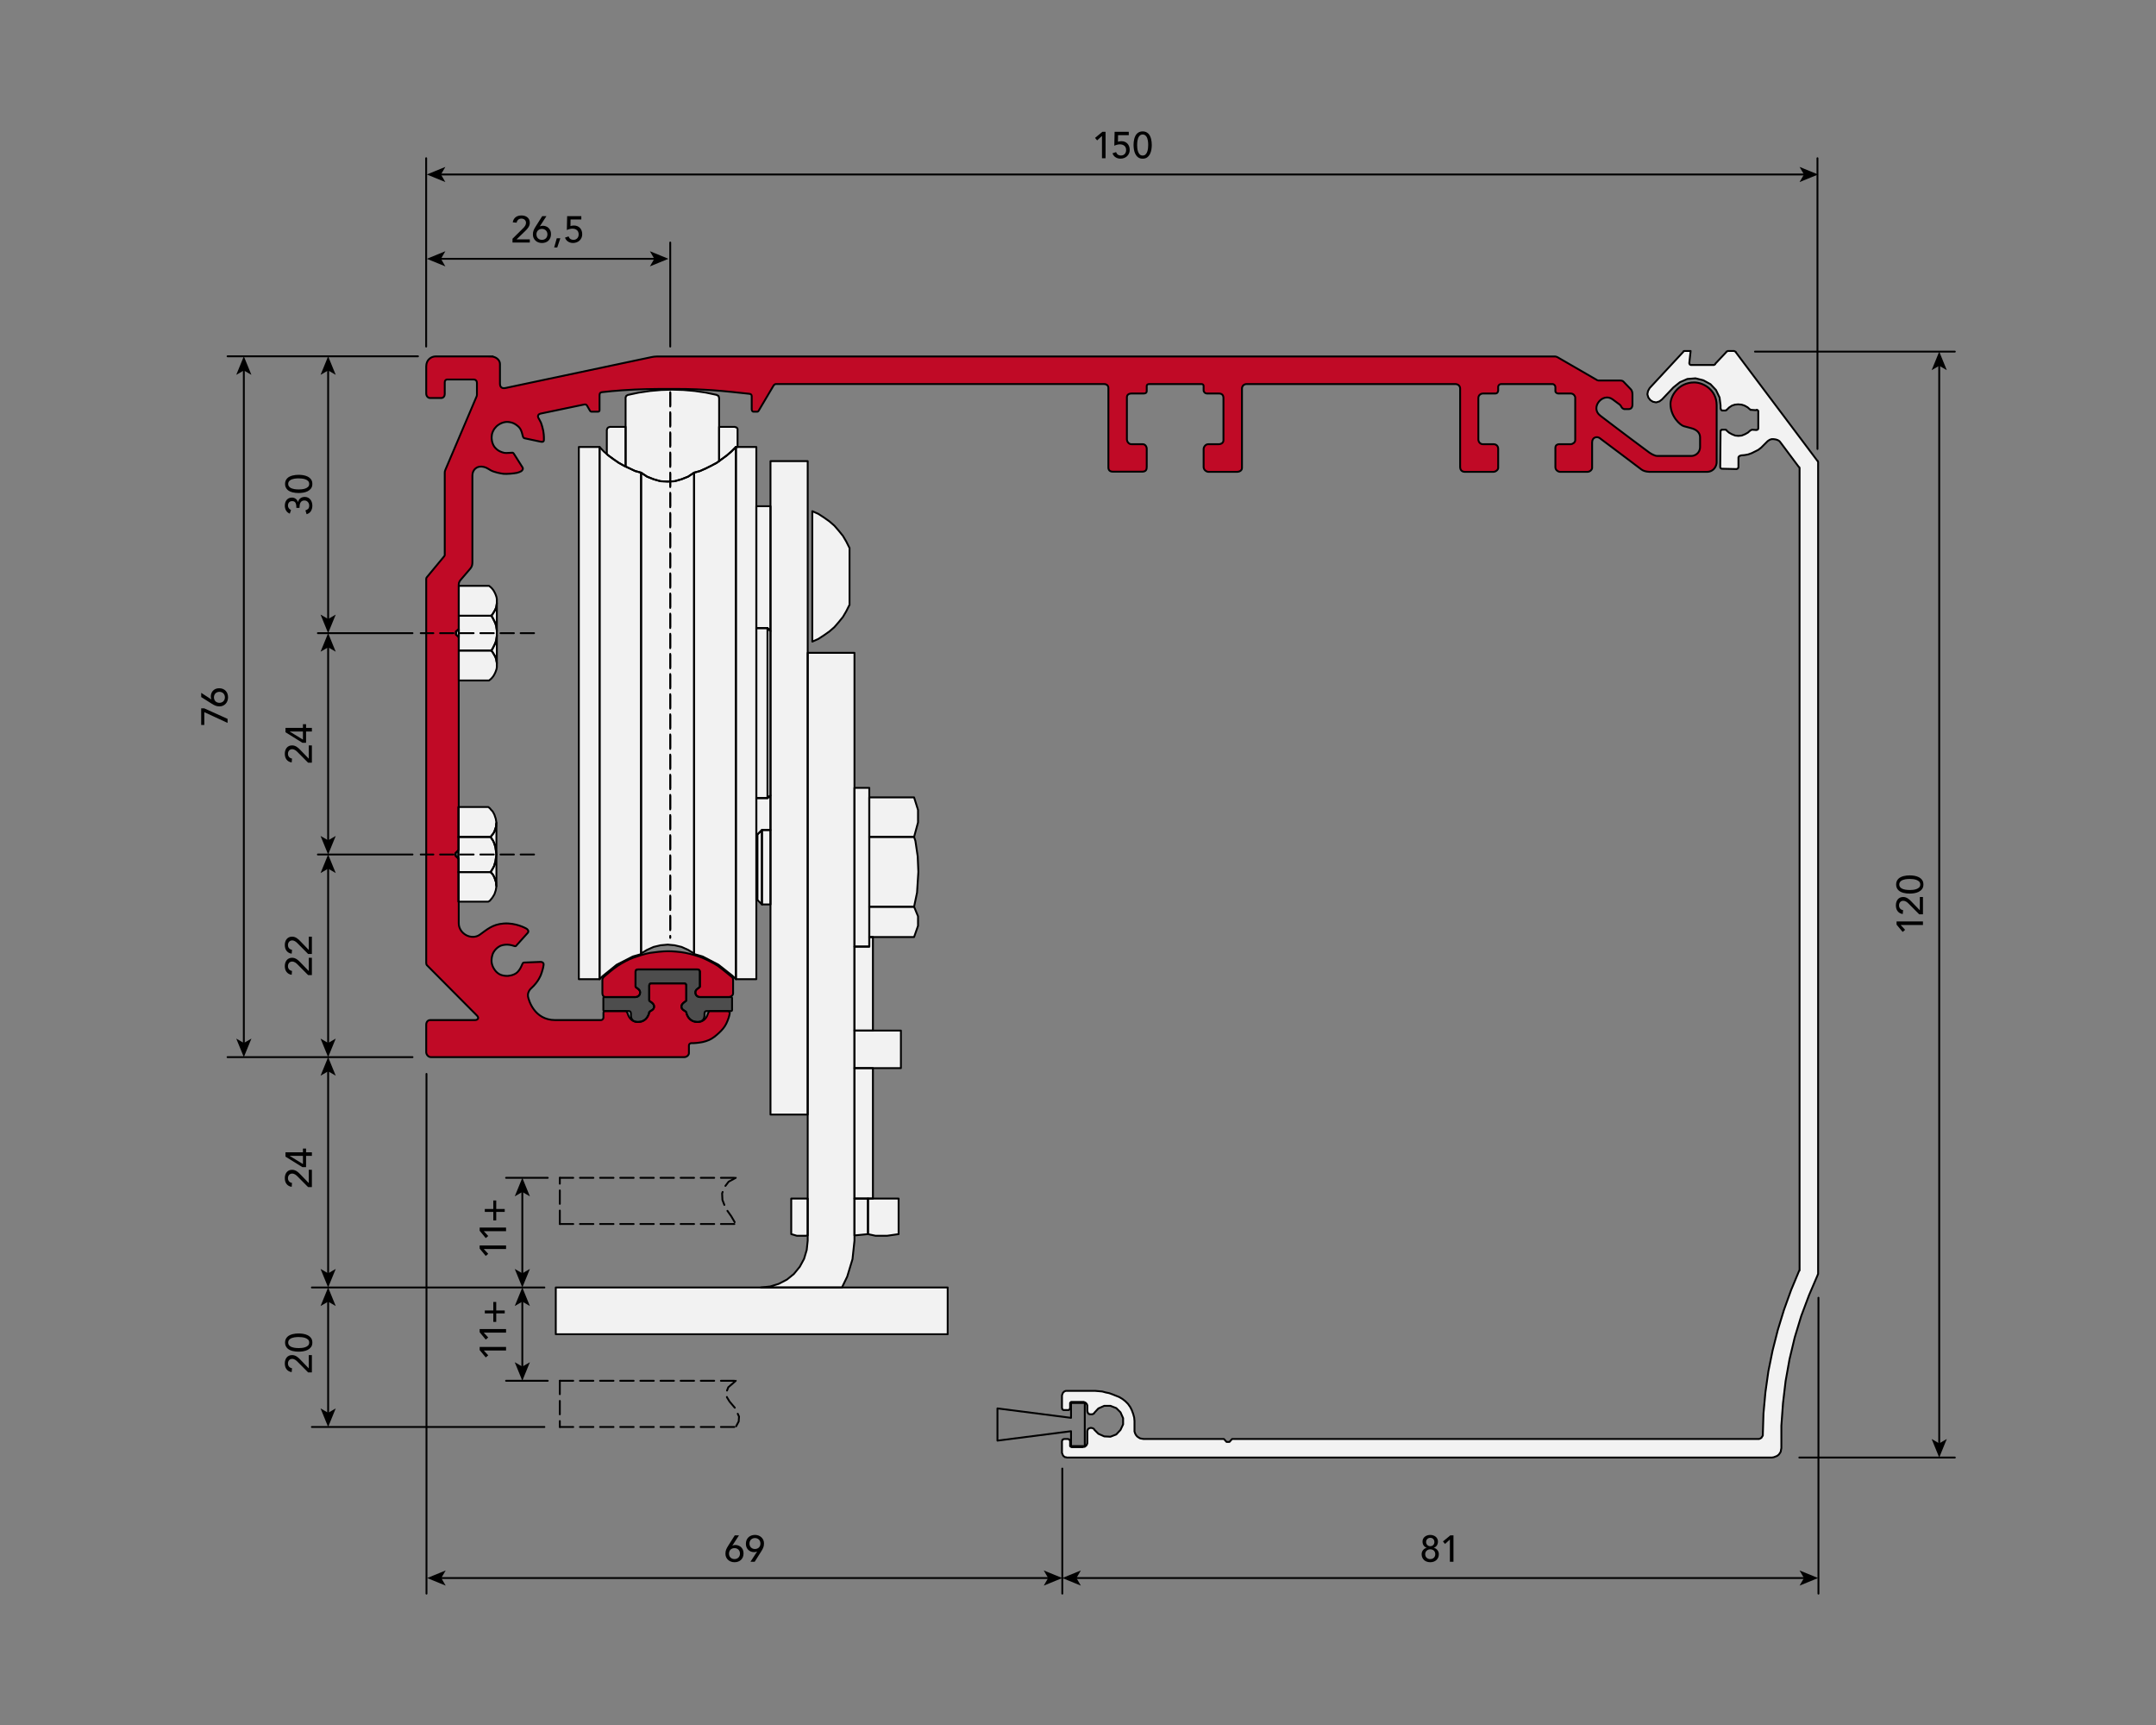 <?xml version="1.0" encoding="UTF-8"?><svg id="Livello_1" xmlns="http://www.w3.org/2000/svg" viewBox="0 0 2000 1600"><rect x="0" y="0" width="2000" height="1600" fill="#808080" stroke="none"/><defs><style>.cls-1{fill:#f2f2f2;}.cls-2{stroke-miterlimit:10;}.cls-2,.cls-3,.cls-4{fill-rule:evenodd;}.cls-2,.cls-5,.cls-6{fill:none;stroke:#000;stroke-width:1.73px;}.cls-3{fill:#4d4d4d;}.cls-4{fill:#c00a26;}.cls-5,.cls-6{stroke-linecap:round;stroke-linejoin:round;}.cls-6{stroke-dasharray:0 0 12.45 6.23;}</style></defs><polygon class="cls-1" points="456.26 810.08 457.47 811.59 458.38 813.4 458.98 814.9 459.58 816.71 460.19 818.52 460.19 820.33 460.43 821.84 460.49 822.14 460.19 823.96 459.88 825.77 459.28 827.58 458.68 829.39 457.77 830.89 456.87 832.4 455.66 833.91 454.45 835.42 452.95 836.32 425.19 836.32 425.19 808.87 455.06 808.87 456.26 810.08"/><polygon class="cls-1" points="458.38 782.02 457.47 779.91 456.26 778.1 455.06 776.29 456.26 774.78 457.47 773.27 458.38 771.76 458.98 770.25 459.58 768.44 460.19 766.63 460.19 764.82 460.43 763.31 460.49 763.31 460.49 792.58 460.19 790.47 459.88 788.05 459.58 785.94 458.98 783.83 458.38 782.02"/><polygon class="cls-1" points="459.58 768.44 458.98 770.25 458.38 771.76 457.47 773.27 456.26 774.78 455.06 776.29 425.19 776.29 425.19 748.53 452.95 748.53 454.45 749.74 455.66 751.25 456.87 752.45 457.77 753.96 458.68 755.77 459.28 757.58 459.88 759.39 460.19 761.2 460.49 763.01 460.43 763.31 460.19 764.82 460.19 766.63 459.58 768.44"/><polygon class="cls-1" points="459.88 788.05 460.19 790.47 460.49 792.58 460.19 794.69 459.88 796.8 459.58 798.91 458.98 801.03 458.38 803.14 457.47 804.95 456.26 807.06 455.06 808.87 425.19 808.87 425.19 796.5 425.19 788.66 425.19 776.29 455.06 776.29 456.26 778.1 457.47 779.91 458.38 782.02 458.98 783.83 459.58 785.94 459.88 788.05"/><polygon class="cls-1" points="422.47 791.37 425.19 788.66 425.19 796.5 422.47 793.79 422.47 791.37"/><g><polygon class="cls-1" points="460.6 591.65 460.29 593.76 459.69 595.88 458.78 597.99 457.88 599.8 456.97 601.61 455.77 603.42 425.6 603.42 425.6 591.05 425.6 583.51 425.6 571.14 455.77 571.14 456.97 572.95 457.88 574.76 458.78 576.57 459.69 578.68 460.29 580.79 460.6 582.9 460.9 585.01 460.9 589.54 460.6 591.65"/><polygon class="cls-1" points="460.6 620.61 459.99 622.42 459.39 623.93 458.48 625.74 457.58 627.25 456.37 628.76 455.16 629.97 453.66 631.17 425.6 631.17 425.6 603.42 455.77 603.42 456.97 604.93 457.88 606.43 458.78 607.94 459.69 609.75 460.29 611.56 460.6 613.37 460.9 615.18 460.9 616.39 460.9 616.99 460.9 618.8 460.6 620.61"/><polygon class="cls-1" points="425.6 583.51 425.6 591.05 423.19 588.63 423.19 585.92 425.6 583.51"/><polygon class="cls-1" points="460.9 559.37 460.9 585.01 460.6 582.9 460.29 580.79 459.69 578.68 458.78 576.57 457.88 574.76 456.97 572.95 455.77 571.14 456.97 569.63 457.88 568.12 458.78 566.61 459.69 564.8 460.29 563.29 460.6 561.48 460.9 559.37"/><polygon class="cls-1" points="460.6 561.48 460.29 563.29 459.69 564.8 458.78 566.61 457.88 568.12 456.97 569.63 455.77 571.14 425.6 571.14 425.6 543.38 453.66 543.38 455.16 544.59 456.37 545.79 457.58 547.3 458.48 548.81 459.39 550.62 459.99 552.13 460.6 553.94 460.9 555.75 460.9 557.56 460.9 558.16 460.9 559.37 460.6 561.48"/><polygon class="cls-1" points="460.9 589.54 460.9 615.18 460.6 613.37 460.29 611.56 459.69 609.75 458.78 607.94 457.88 606.43 456.97 604.93 455.77 603.42 456.97 601.61 457.88 599.8 458.78 597.99 459.69 595.88 460.29 593.76 460.6 591.65 460.9 589.54"/></g><polygon class="cls-1" points="457.47 811.59 456.26 810.08 455.06 808.87 456.26 807.06 457.47 804.95 458.38 803.14 458.98 801.03 459.58 798.91 459.88 796.8 460.19 794.69 460.49 792.58 460.49 821.84 460.43 821.84 460.19 820.33 460.19 818.52 459.58 816.71 458.98 814.9 458.38 813.4 457.47 811.59"/><polygon class="cls-1" points="1686.57 1181.46 1686.57 1181.76 1686.26 1182.06 1686.26 1182.37 1678.12 1201.37 1670.88 1220.68 1664.84 1240.59 1660.02 1260.81 1656.4 1281.02 1653.98 1301.53 1652.47 1322.35 1652.47 1343.17 1652.17 1344.68 1651.87 1346.49 1650.97 1347.99 1650.06 1349.2 1648.55 1350.41 1647.04 1351.01 1645.54 1351.61 1643.73 1351.92 989.66 1351.92 988.75 1351.61 987.85 1351.61 987.24 1351.01 986.64 1350.71 986.04 1349.8 985.73 1349.2 985.43 1348.3 985.13 1347.69 985.13 1336.53 985.43 1336.23 985.43 1335.93 985.43 1335.63 985.73 1335.32 986.04 1335.02 986.34 1335.02 986.64 1335.02 986.94 1334.72 990.86 1334.72 991.16 1335.02 991.47 1335.02 991.77 1335.02 992.07 1335.32 992.37 1335.63 992.37 1335.93 992.37 1336.23 992.67 1336.53 992.67 1340.75 992.67 1341.06 992.67 1341.36 992.97 1341.36 992.97 1341.66 993.28 1341.96 993.58 1341.96 993.88 1342.26 994.18 1342.26 1004.44 1342.26 1005.34 1341.96 1006.25 1341.96 1006.85 1341.36 1007.46 1341.06 1008.06 1340.15 1008.36 1339.55 1008.66 1338.64 1008.66 1338.04 1008.66 1327.18 1008.96 1326.57 1008.96 1326.27 1009.27 1325.67 1009.57 1325.37 1009.87 1325.07 1010.47 1324.76 1010.77 1324.76 1011.38 1324.46 1012.89 1324.46 1013.19 1324.76 1013.49 1324.76 1013.79 1324.76 1014.09 1325.07 1014.39 1325.07 1014.7 1325.37 1015 1325.67 1015 1325.97 1018.92 1329.89 1024.35 1332.31 1030.08 1332.61 1035.51 1330.5 1039.44 1326.27 1041.85 1321.14 1041.85 1315.41 1039.44 1309.98 1035.51 1306.06 1030.08 1303.95 1024.35 1303.95 1018.92 1306.36 1015 1310.58 1015 1310.89 1014.7 1311.19 1014.39 1311.19 1014.09 1311.49 1013.79 1311.49 1013.49 1311.79 1013.19 1311.79 1012.89 1311.79 1011.38 1311.79 1010.77 1311.79 1010.47 1311.49 1009.87 1311.49 1009.57 1310.89 1009.27 1310.58 1008.96 1310.28 1008.96 1309.68 1008.66 1309.08 1008.66 1304.55 1008.66 1303.65 1008.36 1302.74 1008.06 1302.14 1007.46 1301.53 1006.85 1300.93 1005.95 1300.63 1005.34 1300.33 1004.44 1300.33 994.18 1300.33 993.88 1300.33 993.58 1300.33 993.28 1300.63 992.97 1300.93 992.67 1301.23 992.67 1301.53 992.67 1301.84 992.67 1302.14 992.67 1306.06 992.37 1306.66 992.37 1306.96 992.37 1307.27 992.07 1307.27 991.77 1307.57 991.47 1307.87 991.16 1307.87 990.86 1307.87 986.94 1307.87 986.64 1307.87 986.34 1307.87 986.04 1307.57 985.73 1307.27 985.43 1307.27 985.43 1306.96 985.43 1306.66 985.13 1306.06 985.13 1294.29 985.43 1293.39 985.73 1292.48 986.04 1291.88 986.64 1291.28 987.24 1290.67 987.85 1290.37 988.75 1290.07 989.66 1290.07 1012.58 1290.07 1015.9 1290.07 1019.22 1290.37 1022.54 1290.67 1025.86 1291.58 1028.88 1292.18 1032.19 1293.39 1035.21 1294.6 1038.23 1295.8 1041.25 1297.61 1043.96 1299.72 1046.37 1302.14 1048.49 1305.15 1049.99 1308.17 1051.2 1311.49 1052.11 1314.81 1052.41 1318.13 1052.41 1326.27 1052.41 1327.78 1053.01 1329.59 1053.61 1330.8 1054.82 1332.31 1056.03 1333.21 1057.54 1334.12 1059.05 1334.42 1060.86 1334.72 1135.37 1334.72 1137.79 1337.44 1140.5 1337.44 1142.92 1334.72 1631.05 1334.72 1631.66 1334.72 1632.56 1334.42 1633.17 1334.12 1634.07 1333.51 1634.37 1332.91 1634.98 1332 1635.28 1331.4 1635.28 1330.5 1635.88 1310.89 1637.69 1291.28 1640.41 1271.97 1644.33 1252.66 1649.16 1233.65 1654.89 1214.95 1661.52 1196.55 1669.07 1178.44 1669.37 1178.44 1669.37 1178.14 1669.37 1177.84 1669.37 1177.54 1669.37 434.77 1669.37 434.47 1669.37 434.17 1669.37 433.87 1669.07 433.57 1669.07 433.26 1668.77 433.26 1651.87 410.64 1650.66 409.13 1649.16 408.22 1647.35 407.62 1645.23 407.32 1643.42 407.32 1641.61 407.92 1639.8 409.13 1638.6 410.33 1636.18 412.75 1633.77 415.16 1631.05 417.27 1628.04 418.78 1625.02 420.29 1621.7 421.5 1618.38 422.1 1615.06 422.4 1614.46 422.7 1614.16 422.7 1613.56 423.01 1613.25 423.31 1612.95 423.61 1612.65 424.21 1612.65 424.51 1612.65 425.12 1612.65 433.26 1612.65 433.57 1612.35 433.87 1612.35 434.17 1612.05 434.47 1611.75 434.77 1611.44 434.77 1611.14 435.07 1610.84 435.07 1597.57 434.77 1597.26 434.77 1596.96 434.77 1596.66 434.47 1596.36 434.47 1596.06 434.17 1596.06 433.87 1595.76 433.57 1595.76 433.26 1595.79 429.07 1596.06 400.38 1596.06 399.78 1596.06 399.47 1596.36 399.17 1596.66 399.17 1596.66 398.87 1596.96 398.57 1597.26 398.57 1597.87 398.57 1600.28 398.57 1600.58 398.57 1600.88 398.57 1601.19 398.87 1601.49 398.87 1601.49 399.17 1603.9 401.28 1606.62 402.79 1609.63 404 1612.65 404.3 1615.67 404 1618.68 402.79 1621.4 401.28 1623.81 399.17 1624.12 399.17 1624.42 398.87 1624.72 398.87 1625.02 398.57 1629.55 398.87 1629.85 398.57 1630.15 398.57 1630.45 398.57 1630.75 398.27 1630.75 397.97 1631.05 397.66 1631.05 397.36 1631.05 397.06 1631.05 381.67 1631.05 381.37 1631.05 381.07 1630.75 380.77 1630.45 380.47 1630.15 380.17 1629.55 380.17 1629.24 380.17 1628.94 380.47 1624.72 380.17 1624.42 380.17 1624.12 380.17 1623.81 380.17 1623.81 379.86 1623.51 379.86 1621.1 377.75 1618.38 376.24 1615.67 375.34 1612.35 375.04 1609.33 375.34 1606.62 376.24 1603.9 378.05 1601.79 380.17 1601.49 380.17 1601.49 380.47 1601.19 380.47 1600.88 380.77 1600.58 380.77 1597.87 380.77 1597.57 380.77 1597.26 380.77 1596.96 380.47 1596.66 380.17 1596.36 379.86 1596.36 379.56 1596.36 379.26 1596.06 378.96 1596.06 375.94 1595.15 368.7 1591.83 361.76 1586.71 356.33 1580.07 352.71 1572.83 350.9 1565.29 351.5 1558.35 354.52 1554.45 357.63 1552.31 359.35 1541.75 370.51 1539.34 372.32 1536.32 373.23 1533.31 372.62 1530.89 371.11 1529.08 368.7 1528.18 365.68 1528.78 362.67 1530.29 359.95 1561.66 326.16 1561.66 325.86 1561.97 325.86 1562.27 325.56 1562.57 325.56 1562.87 325.56 1568.3 325.56 1567.1 336.42 1567.1 337.02 1567.1 337.33 1567.4 337.63 1567.4 337.93 1567.7 338.23 1568 338.23 1568.3 338.53 1568.91 338.53 1590.02 338.53 1590.33 338.23 1590.63 338.23 1590.93 337.93 1591.23 337.63 1591.23 337.33 1601.49 326.46 1601.49 326.16 1601.79 326.16 1602.09 325.86 1602.39 325.86 1602.69 325.56 1603 325.56 1603.3 325.56 1608.13 325.56 1608.43 325.56 1608.73 325.56 1609.03 325.86 1609.33 325.86 1609.63 326.16 1609.94 326.16 1610.24 326.46 1610.24 326.77 1685.96 427.53 1686.26 427.53 1686.26 427.83 1686.26 428.13 1686.57 428.44 1686.57 428.74 1686.57 429.04 1686.57 1181.16 1686.57 1181.46"/><polygon class="cls-1" points="879.1 1194.18 879.1 1237.56 878.49 1237.56 877.57 1237.56 876.65 1237.56 875.43 1237.56 873.9 1237.56 872.07 1237.56 870.54 1237.56 524.12 1237.56 522.29 1237.56 520.76 1237.56 519.23 1237.56 518.01 1237.56 516.79 1237.56 516.18 1237.56 515.57 1237.56 515.57 1194.18 516.18 1194.18 516.79 1194.18 518.01 1194.18 519.23 1194.18 520.76 1194.18 522.29 1194.18 524.12 1194.18 705.88 1194.18 781.04 1194.18 870.54 1194.18 872.07 1194.18 873.9 1194.18 875.43 1194.18 876.65 1194.18 877.57 1194.18 878.49 1194.18 879.1 1194.18"/><polygon class="cls-1" points="851.3 794.3 851.91 808.66 850.69 827.9 847.94 841.04 806.39 841.04 806.39 835.54 806.39 820.87 806.39 805.6 806.39 790.33 806.39 776.27 847.94 776.27 849.16 779.94 851.3 794.3"/><polygon class="cls-1" points="851.6 849.9 851.6 858.76 847.94 869.14 809.75 869.14 806.39 869.14 806.39 868.84 806.39 859.98 806.39 848.67 806.39 841.04 847.94 841.04 851.6 849.9"/><polygon class="cls-1" points="851.6 751.22 851.6 762.83 847.94 776.27 806.39 776.27 806.39 775.66 806.39 762.22 806.39 750.61 806.39 741.14 806.39 739.61 847.94 739.61 851.6 751.22"/><polygon class="cls-1" points="835.72 955.9 835.72 990.73 835.11 990.73 834.5 990.73 833.27 990.73 832.05 990.73 830.52 990.73 829 990.73 827.16 990.73 809.75 990.73 792.64 990.73 792.64 986.45 792.64 980.03 792.64 973.31 792.64 955.9 809.75 955.9 827.16 955.9 829 955.9 830.52 955.9 832.05 955.9 833.27 955.9 834.5 955.9 835.11 955.9 835.72 955.9"/><polygon class="cls-1" points="833.58 1111.7 833.58 1144.69 822.89 1146.22 812.19 1146.22 805.17 1144.69 805.17 1111.7 809.75 1111.7 833.58 1111.7"/><polygon class="cls-1" points="809.75 990.73 809.75 1111.7 805.17 1111.7 792.64 1111.7 792.64 1090.62 792.64 1084.21 792.64 1077.79 792.64 1071.68 792.64 1065.88 792.64 1060.68 792.64 1056.41 792.64 1052.74 792.64 1049.99 792.64 1013.94 792.64 1011.5 792.64 1007.83 792.64 1003.25 792.64 998.36 792.64 992.56 792.64 990.73 809.75 990.73"/><polygon class="cls-1" points="809.75 869.14 809.75 955.9 792.64 955.9 792.64 878 806.39 878 806.39 877.7 806.39 874.64 806.39 869.14 809.75 869.14"/><polygon class="cls-1" points="806.39 877.7 806.39 878 792.64 878 792.64 730.76 806.39 730.76 806.39 731.37 806.39 734.73 806.39 739.61 806.39 741.14 806.39 750.61 806.39 762.22 806.39 775.66 806.39 776.27 806.39 790.33 806.39 805.6 806.39 820.87 806.39 835.54 806.39 841.04 806.39 848.67 806.39 859.98 806.39 868.84 806.39 869.14 806.39 874.64 806.39 877.7"/><polygon class="cls-1" points="805.17 1111.7 805.17 1144.69 792.64 1145.91 792.64 1111.7 805.17 1111.7"/><polygon class="cls-1" points="792.64 1146.53 792.64 1150.8 790.81 1167.91 785.92 1184.1 781.04 1194.18 705.88 1194.18 714.44 1193.26 722.38 1190.82 730.02 1186.85 736.43 1181.66 741.93 1174.94 745.9 1167.6 748.35 1159.36 749.26 1150.8 749.26 1146.53 749.26 1145.91 749.26 1111.7 749.26 1090.62 749.26 1084.21 749.26 1077.79 749.26 1071.68 749.26 1065.88 749.26 1060.68 749.26 1056.41 749.26 1052.74 749.26 1049.99 749.26 1033.8 749.26 1033.49 749.26 1031.97 749.26 1029.52 749.26 1026.16 749.26 1022.19 749.26 1017.91 749.26 1013.03 749.26 1007.83 749.26 605.51 792.64 605.51 792.64 606.12 792.64 608.56 792.64 612.53 792.64 618.03 792.64 624.75 792.64 632.08 792.64 640.33 792.64 648.58 792.64 730.76 792.64 878 792.64 955.9 792.64 973.31 792.64 980.03 792.64 986.45 792.64 990.73 792.64 992.56 792.64 998.36 792.64 1003.25 792.64 1007.83 792.64 1011.5 792.64 1013.94 792.64 1049.99 792.64 1052.74 792.64 1056.41 792.64 1060.68 792.64 1065.88 792.64 1071.68 792.64 1077.79 792.64 1084.21 792.64 1090.62 792.64 1111.7 792.64 1145.91 792.64 1146.53"/><polygon class="cls-1" points="788.06 560.9 788.06 561.21 787.76 561.52 785.01 567.01 781.95 572.21 777.98 577.1 774.01 581.68 769.43 585.65 764.23 589.31 759.04 592.68 753.54 595.12 753.54 594.51 753.54 590.84 753.54 584.43 753.54 575.26 753.54 564.26 753.54 551.74 753.54 538.6 753.54 524.86 753.54 511.72 753.54 499.81 753.54 489.73 753.54 481.78 753.54 476.59 753.54 474.15 759.04 476.59 764.23 479.95 769.43 483.62 774.01 487.59 777.98 492.17 781.95 497.06 785.01 502.25 787.76 507.75 788.06 508.05 788.06 508.36 788.06 508.67 788.06 508.97 788.06 509.28 788.06 509.58 788.06 511.42 788.06 516.61 788.06 523.94 788.06 532.8 788.06 541.96 788.06 550.21 788.06 556.32 788.06 559.38 788.06 559.68 788.06 559.99 788.06 560.29 788.06 560.6 788.06 560.9"/><polygon class="cls-1" points="749.26 1111.7 749.26 1145.91 747.43 1146.22 739.18 1146.22 736.13 1145.3 733.99 1144.69 733.99 1111.7 749.26 1111.7"/><polygon class="cls-1" points="749.26 1033.49 749.26 1033.8 714.74 1033.8 714.74 1033.49 714.74 1031.97 714.74 1029.52 714.74 1026.16 714.74 1022.19 714.74 1017.91 714.74 1013.03 714.74 1007.83 714.74 838.9 714.74 769.86 714.74 737.78 714.74 585.34 714.74 469.56 714.74 453.68 714.74 448.48 714.74 443.6 714.74 439.32 714.74 435.35 714.74 431.99 714.74 429.54 714.74 428.32 714.74 427.71 749.26 427.71 749.26 428.32 749.26 429.54 749.26 431.99 749.26 435.35 749.26 439.32 749.26 443.6 749.26 448.48 749.26 453.68 749.26 474.15 749.26 595.12 749.26 605.51 749.26 1007.83 749.26 1013.03 749.26 1017.91 749.26 1022.19 749.26 1026.16 749.26 1029.52 749.26 1031.97 749.26 1033.49"/><polygon class="cls-1" points="714.74 769.86 714.74 838.9 706.8 838.9 706.8 838.59 706.8 835.54 706.8 829.73 706.8 821.79 706.8 812.32 706.8 801.93 706.8 791.85 706.8 782.99 706.8 775.97 706.8 771.39 706.8 769.86 714.74 769.86"/><polygon class="cls-1" points="714.74 737.78 714.74 769.86 706.8 769.86 702.52 774.14 702.52 774.44 702.52 777.8 702.52 783.91 702.52 792.16 702.52 801.63 702.52 811.71 702.52 820.87 702.52 828.21 702.52 833.09 702.52 834.62 701.61 834.62 701.61 828.82 701.61 807.43 701.61 784.22 701.61 759.47 701.61 740.23 711.99 740.23 714.74 737.78"/><polygon class="cls-1" points="714.74 585.34 714.74 737.78 711.99 740.23 711.99 739.61 711.99 735.95 711.99 729.23 711.99 719.45 711.99 707.54 711.99 693.79 711.99 678.82 711.99 662.94 711.99 647.05 711.99 631.78 711.99 617.73 711.99 605.51 711.99 595.42 711.99 588.09 711.99 583.82 711.99 582.59 714.74 585.34"/><polygon class="cls-1" points="714.74 469.56 714.74 585.34 711.99 582.59 701.61 582.59 701.61 570.68 701.61 545.63 701.61 521.8 701.61 500.11 701.61 480.26 701.61 469.56 714.74 469.56"/><polygon class="cls-1" points="711.99 739.61 711.99 740.23 701.61 740.23 701.61 733.51 701.61 706.62 701.61 679.43 701.61 651.63 701.61 624.14 701.61 596.95 701.61 582.59 711.99 582.59 711.99 583.82 711.99 588.09 711.99 595.42 711.99 605.51 711.99 617.73 711.99 631.78 711.99 647.05 711.99 662.94 711.99 678.82 711.99 693.79 711.99 707.54 711.99 719.45 711.99 729.23 711.99 735.95 711.99 739.61"/><polygon class="cls-1" points="706.8 838.59 706.8 838.9 702.52 834.62 702.52 833.09 702.52 828.21 702.52 820.87 702.52 811.71 702.52 801.63 702.52 792.16 702.52 783.91 702.52 777.8 702.52 774.44 702.52 774.14 706.8 769.86 706.8 771.39 706.8 775.97 706.8 782.99 706.8 791.85 706.8 801.93 706.8 812.32 706.8 821.79 706.8 829.73 706.8 835.54 706.8 838.59"/><polygon class="cls-1" points="701.61 905.5 701.61 908.24 682.67 908.24 682.67 905.5 682.67 899.69 682.67 891.14 682.67 879.53 682.67 865.17 682.67 848.06 682.67 828.82 682.67 807.43 682.67 784.22 682.67 759.47 682.67 733.51 682.67 706.62 682.67 679.43 682.67 651.63 682.67 624.14 682.67 596.95 682.67 570.68 682.67 545.63 682.67 521.8 682.67 500.11 682.67 480.26 682.67 462.54 682.67 447.57 682.67 435.04 682.67 425.57 682.67 418.85 682.67 415.49 682.67 414.58 684.2 414.58 701.61 414.58 701.61 415.49 701.61 418.85 701.61 425.57 701.61 435.04 701.61 447.57 701.61 462.54 701.61 469.56 701.61 480.26 701.61 500.11 701.61 521.8 701.61 545.63 701.61 570.68 701.61 582.59 701.61 596.95 701.61 624.14 701.61 651.63 701.61 679.43 701.61 706.62 701.61 733.51 701.61 740.23 701.61 759.47 701.61 784.22 701.61 807.43 701.61 828.82 701.61 834.62 701.61 848.06 701.61 865.17 701.61 879.53 701.61 891.14 701.61 899.69 701.61 905.5"/><polygon class="cls-1" points="684.2 409.99 684.2 414.58 682.67 414.58 678.39 418.85 674.11 422.52 669.53 425.88 667.09 427.68 667.09 425.88 667.09 409.69 667.09 396.25 667.09 395.94 681.75 395.94 682.06 396.25 682.67 396.25 683.28 396.55 683.58 396.86 683.89 397.16 684.2 397.77 684.2 398.08 684.2 398.69 684.2 399.61 684.2 403.27 684.2 409.99"/><polygon class="cls-1" points="667.09 427.68 669.53 425.88 674.11 422.52 678.39 418.85 682.67 414.58 682.67 415.49 682.67 418.85 682.67 425.57 682.67 435.04 682.67 447.57 682.67 462.54 682.67 480.26 682.67 500.11 682.67 521.8 682.67 545.63 682.67 570.68 682.67 596.95 682.67 624.14 682.67 651.63 682.67 679.43 682.67 706.62 682.67 733.51 682.67 759.47 682.67 784.22 682.67 807.43 682.67 828.82 682.67 848.06 682.67 865.17 682.67 879.53 682.67 891.14 682.67 899.69 682.67 905.5 682.67 908.24 679.92 905.5 679.61 905.19 666.48 894.8 651.81 887.17 643.75 884.84 643.87 884.42 643.87 883.19 643.87 878.92 643.87 871.59 643.87 861.5 643.87 848.37 643.87 832.48 643.87 814.46 643.87 794.3 643.87 772 643.87 748.47 643.87 723.42 643.87 697.76 643.87 671.49 643.87 644.91 643.87 618.95 643.87 593.29 643.87 568.54 643.87 545.32 643.87 523.63 643.87 503.78 643.87 486.37 643.87 471.09 643.87 458.87 643.87 449.4 643.87 442.68 643.87 439.01 643.87 438.4 649.37 436.88 654.87 434.43 659.76 431.99 664.95 429.24 667.09 427.68"/><polygon class="cls-1" points="667.09 425.88 667.09 427.68 664.95 429.24 659.76 431.99 654.87 434.43 649.37 436.88 643.87 438.4 638.37 442.07 632.26 444.51 625.85 446.35 619.43 446.65 612.71 446.35 606.3 444.51 600.19 442.07 594.69 438.4 589.19 436.88 584 434.43 580.33 432.72 580.33 425.88 580.33 409.69 580.33 396.25 580.33 395.94 580.33 384.94 580.33 376.69 580.33 371.5 580.33 369.06 580.33 368.45 580.63 368.14 580.63 367.84 580.94 367.22 581.25 366.92 581.55 366.92 581.86 366.61 582.47 366.31 592.55 364.17 602.94 362.64 613.32 361.73 623.71 361.42 634.1 361.73 644.48 362.64 654.87 364.17 664.95 366.31 665.25 366.61 665.87 366.92 666.17 366.92 666.48 367.22 666.78 367.84 666.78 368.14 666.78 368.45 667.09 369.06 667.09 371.5 667.09 376.69 667.09 384.94 667.09 395.94 667.09 396.25 667.09 409.69 667.09 425.88"/><polygon class="cls-1" points="643.87 883.19 643.87 884.42 638.37 881.06 632.26 878.31 625.85 876.78 619.43 876.17 612.71 876.78 606.3 878.31 600.19 881.06 594.69 884.42 594.69 883.19 594.69 878.92 594.69 871.59 594.69 861.5 594.69 848.37 594.69 832.48 594.69 814.46 594.69 794.3 594.69 772 594.69 748.47 594.69 723.42 594.69 697.76 594.69 671.49 594.69 644.91 594.69 618.95 594.69 593.29 594.69 568.54 594.69 545.32 594.69 523.63 594.69 503.78 594.69 486.37 594.69 471.09 594.69 458.87 594.69 449.4 594.69 442.68 594.69 439.01 594.69 438.4 600.19 442.07 606.3 444.51 612.71 446.35 619.43 446.65 625.85 446.35 632.26 444.51 638.37 442.07 643.87 438.4 643.87 439.01 643.87 442.68 643.87 449.4 643.87 458.87 643.87 471.09 643.87 486.37 643.87 503.78 643.87 523.63 643.87 545.32 643.87 568.54 643.87 593.29 643.87 618.95 643.87 644.91 643.87 671.49 643.87 697.76 643.87 723.42 643.87 748.47 643.87 772 643.87 794.3 643.87 814.46 643.87 832.48 643.87 848.37 643.87 861.5 643.87 871.59 643.87 878.92 643.87 883.19"/><polygon class="cls-1" points="562.92 421.2 564.44 422.52 569.03 425.88 573.91 429.24 578.8 431.99 580.33 432.72 584 434.43 589.19 436.88 594.69 438.4 594.69 439.01 594.69 442.68 594.69 449.4 594.69 458.87 594.69 471.09 594.69 486.37 594.69 503.78 594.69 523.63 594.69 545.32 594.69 568.54 594.69 593.29 594.69 618.95 594.69 644.91 594.69 671.49 594.69 697.76 594.69 723.42 594.69 748.47 594.69 772 594.69 794.3 594.69 814.46 594.69 832.48 594.69 848.37 594.69 861.5 594.69 871.59 594.69 878.92 594.69 883.19 594.69 884.42 594.84 884.91 594.84 884.94 587.05 887.17 572.08 894.8 559.25 905.19 558.33 906.11 556.2 908.24 556.2 905.5 556.2 899.69 556.2 891.14 556.2 879.53 556.2 865.17 556.2 848.06 556.2 828.82 556.2 807.43 556.2 784.22 556.2 759.47 556.2 733.51 556.2 706.62 556.2 679.43 556.2 651.63 556.2 624.14 556.2 596.95 556.2 570.68 556.2 545.63 556.2 521.8 556.2 500.11 556.2 480.26 556.2 462.54 556.2 447.57 556.2 435.04 556.2 425.57 556.2 418.85 556.2 415.49 556.2 414.58 560.17 418.85 562.92 421.2"/><polygon class="cls-1" points="580.33 425.88 580.33 432.72 578.8 431.99 573.91 429.24 569.03 425.88 564.44 422.52 562.92 421.2 562.92 419.46 562.92 409.99 562.92 403.27 562.92 399.61 562.92 398.69 563.22 398.08 563.22 397.77 563.53 397.16 563.83 396.86 564.14 396.55 564.75 396.25 565.05 396.25 565.67 395.94 580.33 395.94 580.33 396.25 580.33 409.69 580.33 425.88"/><polygon class="cls-1" points="536.95 726.39 536.95 706.62 536.95 679.43 536.95 651.63 536.95 624.14 536.95 596.95 536.95 570.68 536.95 545.63 536.95 521.8 536.95 500.11 536.95 480.26 536.95 462.54 536.95 447.57 536.95 435.04 536.95 425.57 536.95 418.85 536.95 415.49 536.95 414.58 556.2 414.58 556.2 415.49 556.2 418.85 556.2 425.57 556.2 435.04 556.2 447.57 556.2 462.54 556.2 480.26 556.2 500.11 556.2 521.8 556.2 545.63 556.2 570.68 556.2 596.95 556.2 624.14 556.2 651.63 556.2 679.43 556.2 706.62 556.2 733.51 556.2 759.47 556.2 784.22 556.2 807.43 556.2 828.82 556.2 848.06 556.2 865.17 556.2 879.53 556.2 891.14 556.2 899.69 556.2 905.5 556.2 908.24 536.95 908.24 536.95 905.5 536.95 899.69 536.95 891.14 536.95 879.53 536.95 865.17 536.95 848.06 536.95 828.82 536.95 807.43 536.95 784.22 536.95 759.47 536.95 733.51 536.95 726.39"/><path class="cls-4" d="M455.34,330.62c4.55,0,8.45,3.19,8.45,6.94v18.4c0,1.59,.57,4.88,5.13,3.92,0,0,130.96-27.68,135.43-28.65,1.04-.23,3.18-.6,5.13-.6h833.06c.47,0,1.66,.34,2.11,.6,.46,.26,36.2,20.93,36.5,21.11s.9,.6,1.51,.6h20.51c.82,0,2.05,.22,2.71,.9,.66,.68,1.12,1.17,6.94,7.24,.81,.85,1.51,2.34,1.51,4.83v9.35c0,1.38-.39,4.22-3.62,4.22h-3.62c-.5,0-1.47-.22-2.41-1.21-.72-.75-1.05-2.15-2.22-3.02,0,0-2.34-1.73-6.53-4.83-9.21-6.79-21.17,7.77-11.46,15.08-2-1.5,20.8,15.97,45.24,34.08,.87,.64,4.9,3.32,7.54,3.32h31.97c2.48,0,7.84-2.14,7.84-8.45v-8.75c0-4.37-3.27-7.22-7.84-8.45,0,0-4.37-1.18-7.25-1.95-3.42-.92-12.36-9.07-12.36-20.67,0-7.12,7.15-19.91,22.02-19.91,8.53,0,20.81,6.94,20.81,21.11v53.08c0,2.53-2.06,8.75-9.21,8.75h-52.32c-.77,0-5.19,.03-8.14-2.11,0,0-36.54-27.58-38.91-29.26-2.37-1.68-6.94-.9-6.94,4.09v23.66c0,1.36-1.77,3.62-4.49,3.62h-25.37c-1.24,0-4.22-1.39-4.22-4.33v-17.99c0-2.58,2.02-3.32,3.32-3.32h10.86c1.58,0,4.22-1.55,4.22-3.62v-39.81c0-.89-1.35-3.62-4.22-3.62h-11.76c-.66,0-2.41-.78-2.41-2.11v-3.92c0-1.23-1.27-2.71-2.71-2.71h-47.66c-1.24,0-2.71,.94-2.71,2.71v3.32c0,.42-.45,2.71-2.41,2.71h-11.76c-1.41,0-4.22,1.14-4.22,4.22v38.31c0,2.7,1.97,4.52,4.22,4.52h9.95c2.34,0,4.22,1.62,4.22,4.22v17.8c0,1.64-2.26,3.62-4.52,3.62h-26.55c-1.27,0-4.22-.66-4.22-4.52v-72.69c0-2.28-1.67-4.22-4.52-4.22h-193.64c-2.11,0-4.22,1.56-4.22,4.22v73.59c0,2.36-2.24,3.62-4.74,3.62h-26.32c-1.76,0-4.52-1.7-4.52-4.52v-16.64c0-1.78,1.63-4.47,4.22-4.47h9.61c2.46,0,4.57-1.33,4.57-3.62v-39.21c0-2.57-1.31-4.22-4.22-4.22h-11.3c-1.36,0-2.88-1.32-2.88-2.91v-4.03c0-1.02-.77-1.81-1.81-1.81h-48.72c-1.42,0-2.25,.68-2.25,1.81v4.83c0,1.34-1.04,2.11-2.71,2.11h-11.46c-2.11,0-4.22,.97-4.22,3.54v38.98c0,1.94,1.6,4.52,4.22,4.52h10.56c2.12,0,3.62,2.11,3.62,4.22v16.89c0,2.51-.75,4.37-4.37,4.37h-26.99c-1.66,0-4.22-.54-4.22-3.86v-73.81c0-1.9-1.24-3.62-4.22-3.62h-304.33c-.51,0-1.58,.6-2.11,1.51,0,0-13.33,22.51-13.57,22.92s-.75,1.21-1.35,1.21h-3.78c-.72,0-1.51-.8-1.51-2.41v-12.06c0-1.21-.77-1.97-2.11-2.11-7.76-.82-24.01-2.66-34.08-3.32-10.08-.66-18.74-1.21-34.38-1.21-7.02,0-24-.1-37.85,.57-17.01,.82-29.37,2.29-30.58,2.45-1.61,.22-2.15,1.02-2.15,3.03v13.56c0,.51-.01,1.51-1.51,1.51h-6.21c-.19,0-.79-.25-1.33-1.21,0,0-2.04-3.61-2.33-4.07-.64-1.05-1.07-1.78-3.1-1.35,0,0-39.09,8.16-40.42,8.45-1.33,.29-2.93,1.69-1.86,3.82,0,0,1.95,3.5,2.46,4.63,.51,1.13,1.79,5.72,2.11,7.54,.32,1.82,.67,4.71,.6,7.84-.03,1.47-.07,2.8-3.32,2.11,0,0-13.67-2.91-14.18-3.02-.91-.19-1.5-.17-2.11-2.11,0,0-.76-3.37-1.6-5.31-.98-2.24-2.24-3.49-4.08-4.84-1.72-1.26-3.23-2.06-5.17-2.52s-3.88-.67-5.73-.3c-1.85,.36-3.52,.91-5.43,2.11-2.06,1.29-3.3,2.7-4.22,3.92-.93,1.22-2.15,3.81-2.41,5.43s-.42,3.08,0,5.73c.27,1.74,1.1,3.95,2.11,5.43,1.01,1.48,2.83,3.1,4.22,3.92,1.4,.82,4.6,2.23,6.98,2.11,2.38-.12,4.65-.3,5.69-.3,.37,0,.81,.11,1.51,1.21,0,0,7.35,11.57,7.84,12.37,1.01,1.63-.35,3.09-1.21,3.62-.86,.53-2.56,1.22-3.92,1.51-2.97,.63-9.6,1.18-12.37,.9s-9.04-1.56-12.06-3.32c0,0-2.43-1.52-3.62-2.11-1.19-.59-4.04-1.62-6.64-1.21-3.22,.51-6.64,3.13-6.64,8.45v80.23c0,1.8-.24,3.9-1.81,5.73,0,0-8.3,9.69-9.05,10.56-.61,.72-1.81,2.28-1.81,4.16v41.38l-2.71,2.41v2.71l2.71,2.41v197.56l-2.71,2.71v2.41l2.71,2.71v60.02c0,9.86,11.82,16.09,19.5,10.69,6.54-4.6,11.48-9.55,22.13-10.39,11.23-.89,21.01,4.49,21.72,5.13,.47,.42,2.1,1.98,.6,3.62-1.5,1.64-10.67,11.87-10.86,12.06s-.49,.36-.9,.24c-1-.29-4.09-1.38-6.94-1.45-1.57-.04-3.83,.13-6.03,.9-1.14,.4-3.2,1.58-4.83,3.32-1.62,1.74-2.53,3.5-3.02,4.83-.49,1.33-.95,3.68-.95,5.86,0,1.66,.42,3.85,1.47,6.01,1.09,2.22,2.56,3.95,3.48,4.77,1.85,1.66,3.3,2.22,4.75,2.67,1.45,.46,4.15,.75,5.73,.6s3.69-.52,5.73-1.51c2.11-1.02,3.22-2.02,4.91-4.47,1.03-1.49,2.04-3.92,2.33-4.58,.29-.66,.56-1.78,1.81-1.81s11.79-.46,15.38-.6c1.55-.06,3.01,1.07,2.71,2.71,0,0-.17,1.45-.6,3.32-.45,1.91-1.43,4.74-1.81,5.73,0,0-2.14,6.51-9.05,12.67-2.58,2.3-3.36,5.43-3.02,7.54,.51,3.09,5.56,22.02,25.34,22.02h42.53c.75,0,2.11-.94,2.11-2.41v-4.52c0-.61,.64-1.51,1.81-1.51h19s.87,.36,1.51,2.11c.64,1.75,2.3,8.06,9.77,8.06,6.49,0,8.92-4.56,9.91-6.93,.15-.36,.44-1.87,.52-2.04,.83-1.71,4.52-1.84,4.52-5.43,0-3.09-4.52-4.82-4.52-5.46v-13.84c0-1.3,.69-2.11,1.81-2.11h30.76c1.17,0,1.81,.85,1.81,2.11,0,1.36,0,13.84,0,13.84,0,.64-4.52,2.37-4.52,5.46,0,3.58,3.69,3.72,4.52,5.43,.08,.17,.37,1.68,.52,2.04,.99,2.37,3.42,6.93,9.91,6.93,7.47,0,9.14-6.32,9.77-8.06s1.51-2.11,1.51-2.11c0,0,15.66,0,16.26,0,1.23,0,2.86,.85,2.14,3.02,0,0-.4,2.44-1.78,5.85-.76,1.89-1.45,3.39-2.45,5s-2.29,3.11-3.62,4.52c-1.07,1.13-3.13,3.04-4.22,3.92-1.53,1.24-2.84,2.36-4.52,3.32s-2.66,1.52-5.28,2.35c-2.62,.83-3.51,.96-5.58,1.27-2.07,.31-4.54,.6-6.03,.6h-2.11c-1.1,0-2.11,.98-2.11,2.11v7.24c0,1.36-1.62,3.62-4.54,3.62h-234.64c-2.95,0-4.52-2.86-4.52-4.52v-25.64c0-2.42,1.51-4.22,3.62-4.22h41.62c2.41,0,4.24-1.78,1.81-4.22,0,0-46.2-46.48-46.45-46.75-.4-.44-.6-1.37-.6-2.11v-356.4c0-.45,.36-1.02,.6-1.31,0,0,15.45-18.66,15.99-19.3,.19-.23,.6-.79,.6-1.39v-76.43c0-.6,.19-1.55,.58-2.46,0,0,28.67-67.41,28.78-67.65s.5-1.04,.5-1.79v-11.22c0-1.81-1.04-3.15-3.32-3.15h-24.43c-.95,0-2.11,.98-2.11,2.42v11.15c0,1.71-1.11,3.62-3.32,3.62h-10.25c-1.81,0-3.62-1.56-3.62-4.22v-25.09c0-6.26,4.74-9.29,8.75-9.29h51.27Z"/><path class="cls-4" d="M561.51,924.8c-1.32,0-2.71-1.1-2.71-3.92v-12.06c0-.9,.71-2.32,1.91-3.27,1.21-.95,8.03-6.96,12.26-9.7,5.4-3.49,10.52-6.11,14.48-7.54,3.96-1.43,11.39-3.81,15.53-4.48,4.14-.67,12.1-1.55,16.44-1.55s10.94,.46,16.29,1.51c5.35,1.05,12.31,3.11,15.68,4.52,3.37,1.42,11.16,5.22,14.48,7.54s12.77,10.15,13.27,10.56c.5,.41,.9,1.2,.9,2.71v12.37c0,1.21-1.39,3.32-4.22,3.32h-26.54c-1.21,0-4.22-.88-4.22-4.34,0-2.41,2.63-3.8,3.02-4.1,.38-.3,1.21-.9,1.21-1.21v-13.87c0-1.15-.86-2.11-2.11-2.11h-55.5c-1.12,0-2.11,.75-2.11,1.81v14.18c0,.3,.82,.9,1.21,1.21s3.02,1.69,3.02,4.1c0,3.47-3.02,4.34-4.22,4.34h-28.05Z"/><path class="cls-3" d="M602.23,938.98c.83-1.71,4.52-1.84,4.52-5.43,0-3.09-4.52-4.82-4.52-5.46v-13.84c0-1.3,.69-2.11,1.81-2.11h30.76c1.17,0,1.81,.85,1.81,2.11,0,1.36,0,13.84,0,13.84,0,.64-4.52,2.37-4.52,5.46,0,3.58,3.69,3.72,4.52,5.43,.08,.17,.37,1.68,.52,2.04,.99,2.37,3.42,6.93,9.91,6.93,5.07,0,6.45-3.36,6.45-6.09,0-.51,0-1.17,0-1.67,0-.61,.22-1.37,.41-1.66,.37-.56,1.05-.75,1.39-.75s22.92,0,22.92,0c.5,0,.9-.41,.9-.9v-11.16c0-.5-.41-.9-.9-.9h-28.96c-1.21,0-4.22-.88-4.22-4.34,0-2.41,2.63-3.8,3.02-4.1,.38-.3,1.21-.9,1.21-1.21v-13.87c0-1.15-.86-2.11-2.11-2.11h-55.5c-1.12,0-2.11,.75-2.11,1.81v14.18c0,.3,.82,.9,1.21,1.21s3.02,1.69,3.02,4.1c0,3.47-3.02,4.34-4.22,4.34h-28.96c-.5,0-.9,.41-.9,.9v11.16c0,.5,.41,.9,.9,.9h22.92c.35,0,1.03,.2,1.39,.75,.19,.29,.41,1.05,.41,1.66,0,.51,0,1.16,0,1.67,0,2.73,1.39,6.09,6.45,6.09,6.49,0,8.92-4.56,9.91-6.93l.52-2.04Z"/><polyline class="cls-6" points="682.53 1280.72 675.59 1286.75 673.48 1292.18 674.39 1296.1 676.8 1300.03 681.93 1306.06 685.55 1313.9 685.25 1318.43 682.53 1323.56"/><polyline class="cls-6" points="682.53 1092.46 675.9 1096.08 671.97 1101.21 669.86 1106.94 670.16 1112.98 673.18 1120.82 678.31 1128.06 682.53 1135.3"/><line class="cls-6" x1="519.32" y1="1323.56" x2="682.53" y2="1323.56"/><line class="cls-6" x1="519.32" y1="1280.72" x2="519.32" y2="1323.56"/><line class="cls-6" x1="519.32" y1="1280.72" x2="682.53" y2="1280.72"/><line class="cls-6" x1="519.32" y1="1092.46" x2="682.53" y2="1092.46"/><line class="cls-6" x1="519.32" y1="1135.3" x2="519.32" y2="1092.46"/><line class="cls-6" x1="519.32" y1="1135.3" x2="682.53" y2="1135.3"/><line class="cls-5" x1="395.32" y1="321.46" x2="395.32" y2="146.75"/><line class="cls-5" x1="1685.96" y1="416.43" x2="1685.96" y2="146.75"/><g><line class="cls-5" x1="408.14" y1="240.05" x2="607.87" y2="240.05"/><polygon points="395.93 240.05 413.13 247.08 409.05 240.05 413.13 233.02 395.93 240.05"/><polygon points="620.08 240.05 602.88 247.08 606.96 240.05 602.88 233.02 620.08 240.05"/></g><g><line class="cls-5" x1="408.14" y1="161.84" x2="1674.35" y2="161.84"/><polygon points="395.93 161.84 413.13 168.87 409.05 161.84 413.13 154.81 395.93 161.84"/><polygon points="1686.57 161.84 1669.36 168.87 1673.44 161.84 1669.36 154.81 1686.57 161.84"/></g><line class="cls-5" x1="621.74" y1="224.96" x2="621.74" y2="321.46"/><line class="cls-6" x1="621.74" y1="364.63" x2="621.74" y2="869.96"/><line class="cls-5" x1="382.66" y1="980.53" x2="211.11" y2="980.53"/><line class="cls-5" x1="504.99" y1="1194.18" x2="289.32" y2="1194.18"/><line class="cls-5" x1="504.99" y1="1323.56" x2="289.32" y2="1323.56"/><line class="cls-5" x1="382.66" y1="792.58" x2="294.89" y2="792.58"/><line class="cls-5" x1="382.66" y1="587.28" x2="294.89" y2="587.28"/><line class="cls-5" x1="387.73" y1="330.48" x2="211.11" y2="330.48"/><g><line class="cls-5" x1="304.4" y1="968.32" x2="304.4" y2="804.79"/><polygon points="304.4 980.53 311.43 963.33 304.4 967.41 297.37 963.33 304.4 980.53"/><polygon points="304.4 792.58 311.43 809.79 304.4 805.7 297.37 809.79 304.4 792.58"/></g><g><line class="cls-5" x1="304.4" y1="780.37" x2="304.4" y2="599.49"/><polygon points="304.4 792.58 311.43 775.37 304.4 779.45 297.37 775.37 304.4 792.58"/><polygon points="304.4 587.28 311.43 604.48 304.4 600.4 297.37 604.48 304.4 587.28"/></g><g><line class="cls-5" x1="304.4" y1="575.07" x2="304.4" y2="342.69"/><polygon points="304.4 587.28 311.43 570.07 304.4 574.15 297.37 570.07 304.4 587.28"/><polygon points="304.4 330.48 311.43 347.68 304.4 343.6 297.37 347.68 304.4 330.48"/></g><g><line class="cls-5" x1="226.19" y1="968.32" x2="226.19" y2="342.69"/><polygon points="226.19 980.53 233.22 963.33 226.19 967.41 219.16 963.33 226.19 980.53"/><polygon points="226.19 330.48 233.22 347.68 226.19 343.6 219.16 347.68 226.19 330.48"/></g><g><line class="cls-5" x1="304.4" y1="1181.97" x2="304.4" y2="992.74"/><polygon points="304.4 1194.18 311.43 1176.97 304.4 1181.06 297.37 1176.97 304.4 1194.18"/><polygon points="304.4 980.53 311.43 997.74 304.4 993.66 297.37 997.74 304.4 980.53"/></g><g><line class="cls-5" x1="304.4" y1="1311.35" x2="304.4" y2="1206.39"/><polygon points="304.4 1323.56 311.43 1306.35 304.4 1310.43 297.37 1306.35 304.4 1323.56"/><polygon points="304.4 1194.18 311.43 1211.39 304.4 1207.31 297.37 1211.39 304.4 1194.18"/></g><line class="cls-6" x1="621.74" y1="363.67" x2="621.74" y2="869.01"/><line class="cls-5" x1="395.62" y1="1478.15" x2="395.62" y2="996.08"/><line class="cls-5" x1="985.43" y1="1478.15" x2="985.43" y2="1362.13"/><line class="cls-5" x1="1686.87" y1="1478.15" x2="1686.87" y2="1203.71"/><g><line class="cls-5" x1="408.44" y1="1463.68" x2="973.22" y2="1463.68"/><polygon points="396.23 1463.68 413.43 1470.72 409.35 1463.68 413.43 1456.66 396.23 1463.68"/><polygon points="985.43 1463.68 968.23 1470.72 972.31 1463.68 968.23 1456.66 985.43 1463.68"/></g><g><line class="cls-5" x1="997.64" y1="1463.68" x2="1674.35" y2="1463.68"/><polygon points="985.43 1463.68 1002.64 1470.72 998.56 1463.68 1002.64 1456.66 985.43 1463.68"/><polygon points="1686.57 1463.68 1669.36 1470.72 1673.44 1463.68 1669.36 1456.66 1686.57 1463.68"/></g><line class="cls-5" x1="1669.13" y1="1351.92" x2="1813.38" y2="1351.92"/><line class="cls-5" x1="1628.01" y1="326.13" x2="1813.38" y2="326.13"/><g><line class="cls-5" x1="1798.91" y1="1339.71" x2="1798.91" y2="338.34"/><polygon points="1798.91 1351.92 1805.94 1334.71 1798.91 1338.79 1791.88 1334.71 1798.91 1351.92"/><polygon points="1798.91 326.13 1805.94 343.34 1798.91 339.26 1791.88 343.34 1798.91 326.13"/></g><line class="cls-5" x1="508.12" y1="1092.46" x2="469.45" y2="1092.46"/><line class="cls-5" x1="508.12" y1="1280.72" x2="469.45" y2="1280.72"/><g><line class="cls-5" x1="484.53" y1="1181.97" x2="484.53" y2="1104.67"/><polygon points="484.53 1194.18 491.56 1176.97 484.53 1181.06 477.5 1176.97 484.53 1194.18"/><polygon points="484.53 1092.46 491.56 1109.67 484.53 1105.59 477.5 1109.67 484.53 1092.46"/></g><g><line class="cls-5" x1="484.53" y1="1268.51" x2="484.53" y2="1206.39"/><polygon points="484.53 1280.72 491.56 1263.51 484.53 1267.59 477.5 1263.51 484.53 1280.72"/><polygon points="484.53 1194.18 491.56 1211.39 484.53 1207.31 477.5 1211.39 484.53 1194.18"/></g><line class="cls-6" x1="495.41" y1="587.28" x2="390.27" y2="587.28"/><line class="cls-6" x1="495.41" y1="792.58" x2="390.27" y2="792.58"/><g><path d="M1022.25,126.07l-4.5,4.15-1.94-2.32,6.81-5.64h2.94v24.49h-3.32v-20.68Z"/><path d="M1047.09,125.37h-9.93l-.1,6.12c.16-.07,.39-.14,.69-.21s.6-.12,.92-.17c.31-.05,.61-.08,.92-.1,.3-.02,.55-.04,.76-.04,1.16,0,2.2,.2,3.13,.59,.93,.39,1.74,.95,2.41,1.66,.67,.72,1.18,1.57,1.54,2.56s.54,2.09,.54,3.29-.23,2.33-.68,3.32-1.06,1.84-1.85,2.56c-.79,.71-1.7,1.26-2.73,1.64-1.04,.38-2.16,.57-3.36,.57-1.66,0-3.16-.43-4.5-1.28s-2.29-2.08-2.87-3.67l3.32-1.14c.44,1.13,1.03,1.94,1.77,2.44,.74,.5,1.67,.74,2.78,.74,.65,0,1.27-.11,1.86-.34,.59-.23,1.1-.56,1.53-.99,.43-.43,.77-.95,1.02-1.57s.38-1.33,.38-2.11c0-1.8-.55-3.14-1.64-4.03-1.1-.89-2.52-1.33-4.27-1.33-.62,0-1.41,.11-2.37,.33-.96,.22-1.85,.54-2.68,.95l.28-12.9h13.14v3.11Z"/><path d="M1051.53,134.51c0-.9,.05-1.83,.14-2.8,.09-.97,.26-1.92,.5-2.85,.24-.93,.56-1.83,.97-2.68,.41-.85,.92-1.6,1.56-2.23,.64-.63,1.38-1.14,2.25-1.52,.86-.38,1.87-.57,3.03-.57s2.16,.19,3.03,.57c.86,.38,1.61,.89,2.25,1.52,.64,.64,1.16,1.38,1.56,2.23,.4,.85,.73,1.75,.97,2.68s.41,1.88,.5,2.85c.09,.97,.14,1.9,.14,2.8,0,1.29-.11,2.68-.34,4.15s-.66,2.85-1.28,4.12-1.48,2.32-2.58,3.15c-1.09,.83-2.51,1.25-4.24,1.25s-3.14-.42-4.24-1.25c-1.09-.83-1.95-1.88-2.58-3.15-.62-1.27-1.05-2.64-1.28-4.12-.23-1.48-.35-2.86-.35-4.15Zm3.32,0c0,.81,.05,1.76,.16,2.87,.1,1.11,.33,2.17,.68,3.2,.34,1.03,.86,1.9,1.54,2.61,.68,.71,1.59,1.07,2.75,1.07s2.07-.36,2.75-1.07c.68-.71,1.19-1.59,1.54-2.61,.35-1.03,.57-2.09,.68-3.2s.16-2.06,.16-2.87c0-.55-.02-1.18-.05-1.88-.03-.7-.11-1.42-.24-2.14-.12-.73-.3-1.43-.54-2.11-.23-.68-.53-1.29-.92-1.83-.38-.54-.85-.97-1.4-1.3-.55-.32-1.21-.48-1.97-.48s-1.42,.16-1.97,.48c-.55,.32-1.02,.76-1.4,1.3-.38,.54-.69,1.15-.92,1.83s-.41,1.38-.54,2.11c-.12,.73-.21,1.44-.24,2.14-.04,.7-.05,1.33-.05,1.88Z"/></g><g><path d="M475.44,221.43l9.82-9.75c.35-.32,.68-.68,1-1.06s.61-.78,.86-1.19c.25-.41,.46-.85,.61-1.31,.15-.46,.22-.94,.22-1.45,0-.6-.11-1.14-.33-1.62-.22-.48-.52-.89-.9-1.23-.38-.33-.83-.59-1.35-.78s-1.07-.28-1.64-.28c-1.2,0-2.19,.33-2.97,1s-1.28,1.59-1.49,2.77l-3.6-.31c.16-1.08,.48-2.02,.95-2.82,.47-.8,1.06-1.46,1.76-1.99,.7-.53,1.51-.92,2.42-1.18,.91-.25,1.9-.38,2.96-.38s2.06,.14,2.99,.43c.93,.29,1.75,.71,2.46,1.28,.7,.57,1.26,1.27,1.66,2.11,.4,.84,.61,1.83,.61,2.96,0,.81-.12,1.56-.36,2.26-.24,.7-.56,1.37-.95,1.99-.39,.62-.84,1.21-1.35,1.76-.51,.55-1.04,1.1-1.59,1.63l-8.06,7.78h12.31v2.91h-16.05v-3.53Z"/><path d="M500.72,209.95h.14c.76-.37,1.66-.55,2.7-.55,.88,0,1.76,.15,2.66,.45,.9,.3,1.71,.77,2.44,1.4,.73,.63,1.32,1.44,1.78,2.42,.46,.98,.69,2.14,.69,3.48s-.22,2.55-.67,3.58c-.45,1.03-1.06,1.88-1.82,2.58-.76,.69-1.65,1.21-2.66,1.56-1.02,.34-2.1,.52-3.25,.52s-2.24-.19-3.25-.55-1.9-.9-2.66-1.59c-.76-.69-1.37-1.52-1.82-2.49-.45-.97-.67-2.05-.67-3.25,0-.76,.06-1.45,.17-2.07,.11-.62,.28-1.22,.5-1.78s.48-1.12,.78-1.66c.3-.54,.63-1.11,1-1.71l6.19-9.79h3.91l-6.16,9.48Zm-3.08,7.44c0,.74,.12,1.42,.36,2.04,.24,.62,.59,1.16,1.04,1.61,.45,.45,.99,.8,1.61,1.05,.62,.26,1.31,.38,2.07,.38s1.45-.12,2.08-.38c.62-.25,1.16-.6,1.61-1.05,.45-.45,.8-.99,1.04-1.61,.24-.62,.36-1.3,.36-2.04s-.12-1.42-.36-2.04c-.24-.62-.59-1.16-1.04-1.61-.45-.45-.99-.8-1.61-1.05-.62-.25-1.31-.38-2.08-.38s-1.45,.13-2.07,.38c-.62,.25-1.16,.6-1.61,1.05-.45,.45-.8,.99-1.04,1.61-.24,.62-.36,1.3-.36,2.04Z"/><path d="M516.92,229.53h-2.84l2.39-8.51h3.32l-2.87,8.51Z"/><path d="M539.22,203.58h-9.93l-.1,6.12c.16-.07,.39-.14,.69-.21,.3-.07,.61-.12,.92-.17,.31-.05,.62-.08,.92-.1,.3-.02,.55-.04,.76-.04,1.15,0,2.2,.2,3.13,.59,.93,.39,1.73,.95,2.4,1.66,.67,.72,1.18,1.57,1.54,2.56,.36,.99,.54,2.09,.54,3.29s-.22,2.33-.67,3.32c-.45,.99-1.07,1.84-1.85,2.56s-1.69,1.26-2.73,1.64c-1.04,.38-2.16,.57-3.35,.57-1.66,0-3.16-.43-4.5-1.28s-2.3-2.08-2.87-3.67l3.32-1.14c.44,1.13,1.03,1.94,1.77,2.44,.74,.5,1.67,.74,2.78,.74,.65,0,1.27-.11,1.86-.34,.59-.23,1.1-.56,1.53-.99,.43-.43,.77-.95,1.03-1.57,.25-.62,.38-1.33,.38-2.11,0-1.8-.55-3.14-1.64-4.03-1.09-.89-2.52-1.33-4.27-1.33-.62,0-1.41,.11-2.37,.33-.96,.22-1.85,.54-2.68,.95l.28-12.9h13.14v3.11Z"/></g><g><path d="M189.53,660.55v11.86h-2.91v-15.39h2.84l21.65,9.76v3.74l-21.58-9.96Z"/><path d="M196.1,648.8v-.14c-.37-.76-.55-1.66-.55-2.7,0-.88,.15-1.77,.45-2.67,.3-.9,.77-1.71,1.4-2.44,.63-.73,1.44-1.32,2.42-1.78,.98-.46,2.14-.69,3.48-.69s2.55,.23,3.58,.68c1.03,.45,1.88,1.05,2.58,1.81,.69,.76,1.21,1.65,1.56,2.67,.34,1.01,.52,2.1,.52,3.25s-.19,2.24-.55,3.25-.9,1.9-1.59,2.66c-.69,.76-1.52,1.37-2.49,1.82-.97,.45-2.05,.68-3.25,.68-.76,0-1.45-.06-2.07-.18-.62-.11-1.22-.28-1.78-.5s-1.12-.48-1.66-.78c-.54-.3-1.11-.64-1.71-1l-9.79-6.19v-3.91l9.48,6.16Zm7.44,3.08c.74,0,1.42-.12,2.04-.36,.62-.24,1.16-.59,1.61-1.04,.45-.45,.8-.99,1.05-1.61,.26-.62,.38-1.31,.38-2.08s-.12-1.45-.38-2.07c-.25-.62-.6-1.16-1.05-1.61-.45-.45-.99-.8-1.61-1.04-.62-.24-1.3-.36-2.04-.36s-1.42,.12-2.04,.36c-.62,.24-1.16,.59-1.61,1.04s-.8,.99-1.05,1.61-.38,1.31-.38,2.07,.13,1.45,.38,2.08c.25,.62,.6,1.16,1.05,1.61s.99,.79,1.61,1.04c.62,.24,1.3,.36,2.04,.36Z"/></g><g><path d="M285.79,904.39l-9.75-9.82c-.32-.35-.68-.68-1.06-1s-.78-.61-1.19-.86c-.41-.25-.85-.46-1.31-.6-.46-.15-.94-.23-1.45-.23-.6,0-1.14,.11-1.62,.33-.48,.22-.89,.52-1.23,.9-.33,.38-.59,.83-.78,1.35s-.28,1.07-.28,1.64c0,1.2,.33,2.19,1,2.98s1.59,1.28,2.77,1.49l-.31,3.6c-1.08-.16-2.02-.48-2.82-.95s-1.46-1.06-1.99-1.77c-.53-.7-.92-1.51-1.18-2.42-.25-.91-.38-1.9-.38-2.96s.14-2.06,.43-2.99c.29-.93,.71-1.75,1.28-2.46,.57-.7,1.27-1.26,2.11-1.66,.84-.41,1.83-.6,2.96-.6,.81,0,1.56,.12,2.26,.36,.7,.24,1.37,.56,1.99,.95,.62,.39,1.21,.84,1.76,1.35s1.1,1.04,1.63,1.59l7.78,8.06v-12.31h2.91v16.05h-3.53Z"/><path d="M285.79,884.8l-9.75-9.82c-.32-.35-.68-.68-1.06-1s-.78-.61-1.19-.86c-.41-.25-.85-.46-1.31-.6-.46-.15-.94-.23-1.45-.23-.6,0-1.14,.11-1.62,.33-.48,.22-.89,.52-1.23,.9-.33,.38-.59,.83-.78,1.35s-.28,1.07-.28,1.64c0,1.2,.33,2.19,1,2.98s1.59,1.28,2.77,1.49l-.31,3.6c-1.08-.16-2.02-.48-2.82-.95s-1.46-1.06-1.99-1.77c-.53-.7-.92-1.51-1.18-2.42-.25-.91-.38-1.9-.38-2.96s.14-2.06,.43-2.99c.29-.93,.71-1.75,1.28-2.46,.57-.7,1.27-1.26,2.11-1.66,.84-.41,1.83-.6,2.96-.6,.81,0,1.56,.12,2.26,.36,.7,.24,1.37,.56,1.99,.95,.62,.39,1.21,.84,1.76,1.35s1.1,1.04,1.63,1.59l7.78,8.06v-12.31h2.91v16.05h-3.53Z"/></g><g><path d="M285.79,1101.05l-9.75-9.82c-.32-.35-.68-.68-1.06-1s-.78-.61-1.19-.86c-.41-.25-.85-.46-1.31-.6-.46-.15-.94-.23-1.45-.23-.6,0-1.14,.11-1.62,.33-.48,.22-.89,.52-1.23,.9-.33,.38-.59,.83-.78,1.35s-.28,1.07-.28,1.64c0,1.2,.33,2.19,1,2.98s1.59,1.28,2.77,1.49l-.31,3.6c-1.08-.16-2.02-.48-2.82-.95s-1.46-1.06-1.99-1.77c-.53-.7-.92-1.51-1.18-2.42-.25-.91-.38-1.9-.38-2.96s.14-2.06,.43-2.99c.29-.93,.71-1.75,1.28-2.46,.57-.7,1.27-1.26,2.11-1.66,.84-.41,1.83-.6,2.96-.6,.81,0,1.56,.12,2.26,.36,.7,.24,1.37,.56,1.99,.95,.62,.39,1.21,.84,1.76,1.35s1.1,1.04,1.63,1.59l7.78,8.06v-12.31h2.91v16.05h-3.53Z"/><path d="M283.92,1072.13v10.45h-3.39l-15.7-9.76v-4.01h16.19v-3.46h2.91v3.46h5.4v3.32h-5.4Zm-15.15,0v.07l12.25,7.47v-7.54h-12.25Z"/></g><g><path d="M285.79,1272.91l-9.75-9.82c-.32-.35-.68-.68-1.06-1s-.78-.61-1.19-.86c-.41-.25-.85-.46-1.31-.6-.46-.15-.94-.23-1.45-.23-.6,0-1.14,.11-1.62,.33-.48,.22-.89,.52-1.23,.9-.33,.38-.59,.83-.78,1.35s-.28,1.07-.28,1.64c0,1.2,.33,2.19,1,2.98s1.59,1.28,2.77,1.49l-.31,3.6c-1.08-.16-2.02-.48-2.82-.95s-1.46-1.06-1.99-1.77c-.53-.7-.92-1.51-1.18-2.42-.25-.91-.38-1.9-.38-2.96s.14-2.06,.43-2.99c.29-.93,.71-1.75,1.28-2.46,.57-.7,1.27-1.26,2.11-1.66,.84-.41,1.83-.6,2.96-.6,.81,0,1.56,.12,2.26,.36,.7,.24,1.37,.56,1.99,.95,.62,.39,1.21,.84,1.76,1.35s1.1,1.04,1.63,1.59l7.78,8.06v-12.31h2.91v16.05h-3.53Z"/><path d="M277.08,1253.73c-.9,0-1.83-.05-2.8-.14-.97-.09-1.92-.26-2.85-.5-.93-.24-1.83-.56-2.68-.97-.85-.41-1.6-.92-2.23-1.56-.63-.64-1.14-1.38-1.52-2.25-.38-.86-.57-1.87-.57-3.03s.19-2.16,.57-3.03c.38-.86,.89-1.61,1.52-2.25,.64-.64,1.38-1.16,2.23-1.56,.85-.4,1.75-.73,2.68-.97s1.88-.41,2.85-.5c.97-.09,1.9-.14,2.8-.14,1.29,0,2.68,.11,4.15,.34s2.85,.66,4.12,1.28,2.32,1.48,3.15,2.58c.83,1.09,1.25,2.51,1.25,4.24s-.42,3.14-1.25,4.24c-.83,1.09-1.88,1.95-3.15,2.58-1.27,.62-2.64,1.05-4.12,1.28-1.48,.23-2.86,.35-4.15,.35Zm0-3.32c.81,0,1.76-.05,2.87-.16,1.11-.1,2.17-.33,3.2-.68,1.03-.34,1.9-.86,2.61-1.54,.71-.68,1.07-1.59,1.07-2.75s-.36-2.07-1.07-2.75c-.71-.68-1.59-1.19-2.61-1.54-1.03-.35-2.09-.57-3.2-.68s-2.06-.16-2.87-.16c-.55,0-1.18,.02-1.88,.05-.7,.03-1.42,.11-2.14,.24-.73,.12-1.43,.3-2.11,.54-.68,.23-1.29,.53-1.83,.92-.54,.38-.97,.85-1.3,1.4-.32,.55-.48,1.21-.48,1.97s.16,1.42,.48,1.97c.32,.55,.76,1.02,1.3,1.4,.54,.38,1.15,.69,1.83,.92s1.38,.41,2.11,.54c.73,.12,1.44,.21,2.14,.24,.7,.04,1.33,.05,1.88,.05Z"/></g><g><path d="M285.79,707.41l-9.75-9.82c-.32-.35-.68-.68-1.06-1s-.78-.61-1.19-.86c-.41-.25-.85-.46-1.31-.6-.46-.15-.94-.23-1.45-.23-.6,0-1.14,.11-1.62,.33-.48,.22-.89,.52-1.23,.9-.33,.38-.59,.83-.78,1.35s-.28,1.07-.28,1.64c0,1.2,.33,2.19,1,2.98s1.59,1.28,2.77,1.49l-.31,3.6c-1.08-.16-2.02-.48-2.82-.95s-1.46-1.06-1.99-1.77c-.53-.7-.92-1.51-1.18-2.42-.25-.91-.38-1.9-.38-2.96s.14-2.06,.43-2.99c.29-.93,.71-1.75,1.28-2.46,.57-.7,1.27-1.26,2.11-1.66,.84-.41,1.83-.6,2.96-.6,.81,0,1.56,.12,2.26,.36,.7,.24,1.37,.56,1.99,.95,.62,.39,1.21,.84,1.76,1.35s1.1,1.04,1.63,1.59l7.78,8.06v-12.31h2.91v16.05h-3.53Z"/><path d="M283.92,678.49v10.45h-3.39l-15.7-9.76v-4.01h16.19v-3.46h2.91v3.46h5.4v3.32h-5.4Zm-15.15,0v.07l12.25,7.47v-7.54h-12.25Z"/></g><g><path d="M283.34,473.41c1.18-.39,2.05-.91,2.63-1.57,.58-.65,.86-1.62,.86-2.91,0-.64-.11-1.25-.33-1.81-.22-.56-.52-1.06-.9-1.5-.38-.44-.84-.78-1.38-1.03-.54-.25-1.15-.38-1.82-.38-1.02,0-1.83,.21-2.44,.64-.61,.43-1.07,.98-1.38,1.64-.31,.67-.51,1.41-.6,2.22-.09,.81-.14,1.6-.14,2.38h-2.91c0-1.27-.09-2.3-.26-3.11-.17-.81-.42-1.44-.74-1.9-.32-.46-.73-.78-1.21-.97-.48-.19-1.03-.28-1.63-.28-1.31,0-2.31,.39-2.97,1.18s-1,1.76-1,2.94c0,.9,.26,1.71,.78,2.44,.52,.73,1.2,1.28,2.06,1.65l-1.14,3.39c-1.57-.65-2.73-1.63-3.48-2.96-.75-1.33-1.12-2.81-1.12-4.45,0-.99,.13-1.94,.4-2.85,.27-.91,.67-1.71,1.23-2.4,.55-.69,1.25-1.24,2.09-1.65,.84-.4,1.83-.6,2.96-.6,1.29,0,2.45,.39,3.46,1.16,1.02,.77,1.71,1.78,2.08,3.03h.07c.14-.76,.39-1.44,.76-2.04,.37-.6,.83-1.11,1.38-1.52,.55-.42,1.17-.73,1.85-.93,.68-.21,1.4-.31,2.16-.31,1.18,0,2.21,.22,3.1,.67,.89,.45,1.63,1.05,2.21,1.8s1.03,1.61,1.33,2.59c.3,.98,.45,2.01,.45,3.09,0,1.87-.43,3.51-1.28,4.93-.85,1.42-2.2,2.41-4.05,2.96l-1.07-3.53Z"/><path d="M277.08,457.3c-.9,0-1.83-.05-2.8-.14-.97-.09-1.92-.26-2.85-.5-.93-.24-1.83-.56-2.68-.97-.85-.41-1.6-.92-2.23-1.56-.63-.64-1.14-1.38-1.52-2.25-.38-.86-.57-1.87-.57-3.03s.19-2.16,.57-3.03c.38-.86,.89-1.61,1.52-2.25,.64-.64,1.38-1.16,2.23-1.56,.85-.4,1.75-.73,2.68-.97s1.88-.41,2.85-.5c.97-.09,1.9-.14,2.8-.14,1.29,0,2.68,.11,4.15,.34s2.85,.66,4.12,1.28,2.32,1.48,3.15,2.58c.83,1.09,1.25,2.51,1.25,4.24s-.42,3.14-1.25,4.24c-.83,1.09-1.88,1.95-3.15,2.58-1.27,.62-2.64,1.05-4.12,1.28-1.48,.23-2.86,.35-4.15,.35Zm0-3.32c.81,0,1.76-.05,2.87-.16,1.11-.1,2.17-.33,3.2-.68,1.03-.34,1.9-.86,2.61-1.54,.71-.68,1.07-1.59,1.07-2.75s-.36-2.07-1.07-2.75c-.71-.68-1.59-1.19-2.61-1.54-1.03-.35-2.09-.57-3.2-.68s-2.06-.16-2.87-.16c-.55,0-1.18,.02-1.88,.05-.7,.03-1.42,.11-2.14,.24-.73,.12-1.43,.3-2.11,.54-.68,.23-1.29,.53-1.83,.92-.54,.38-.97,.85-1.3,1.4-.32,.55-.48,1.21-.48,1.97s.16,1.42,.48,1.97c.32,.55,.76,1.02,1.3,1.4,.54,.38,1.15,.69,1.83,.92s1.38,.41,2.11,.54c.73,.12,1.44,.21,2.14,.24,.7,.04,1.33,.05,1.88,.05Z"/></g><g><path d="M679.33,1433.59h.14c.76-.37,1.66-.55,2.7-.55,.88,0,1.76,.15,2.66,.45,.9,.3,1.71,.77,2.44,1.4s1.32,1.44,1.78,2.42,.69,2.14,.69,3.48-.22,2.55-.67,3.58c-.45,1.02-1.06,1.88-1.82,2.57-.76,.69-1.65,1.21-2.66,1.56-1.02,.35-2.1,.52-3.25,.52s-2.24-.19-3.25-.55-1.9-.9-2.66-1.59c-.76-.69-1.37-1.52-1.82-2.49-.45-.97-.67-2.05-.67-3.25,0-.76,.06-1.45,.17-2.07,.11-.62,.28-1.22,.5-1.78,.22-.56,.48-1.12,.78-1.66,.3-.54,.63-1.11,1-1.71l6.19-9.79h3.91l-6.16,9.48Zm-3.08,7.43c0,.74,.12,1.42,.36,2.04,.24,.62,.59,1.16,1.04,1.61,.45,.45,.99,.8,1.61,1.05,.62,.25,1.31,.38,2.07,.38s1.45-.13,2.08-.38c.62-.25,1.16-.6,1.61-1.05,.45-.45,.8-.99,1.04-1.61,.24-.62,.36-1.3,.36-2.04s-.12-1.42-.36-2.04c-.24-.62-.59-1.16-1.04-1.61-.45-.45-.99-.8-1.61-1.05-.62-.25-1.31-.38-2.08-.38s-1.45,.13-2.07,.38c-.62,.25-1.16,.6-1.61,1.05-.45,.45-.8,.99-1.04,1.61-.24,.62-.36,1.3-.36,2.04Z"/><path d="M702.33,1439.12h-.14c-.76,.37-1.66,.55-2.7,.55-.88,0-1.76-.15-2.66-.45-.9-.3-1.71-.77-2.44-1.4-.73-.63-1.32-1.44-1.78-2.42-.46-.98-.69-2.14-.69-3.48s.22-2.52,.67-3.54,1.06-1.88,1.82-2.58c.76-.69,1.65-1.22,2.66-1.57s2.1-.54,3.25-.54,2.24,.19,3.25,.55c1.01,.37,1.9,.9,2.66,1.59,.76,.69,1.36,1.52,1.82,2.49,.45,.97,.67,2.05,.67,3.25,0,.76-.06,1.45-.17,2.07-.12,.62-.28,1.22-.5,1.78-.22,.56-.48,1.12-.78,1.68-.3,.55-.64,1.12-1,1.7l-6.19,9.79h-3.91l6.16-9.48Zm3.08-7.43c0-.74-.12-1.42-.36-2.04-.24-.62-.59-1.16-1.04-1.61-.45-.45-.99-.8-1.61-1.05-.62-.25-1.31-.38-2.08-.38s-1.45,.13-2.07,.38c-.62,.25-1.16,.6-1.61,1.05-.45,.45-.8,.99-1.04,1.61-.24,.62-.36,1.3-.36,2.04s.12,1.42,.36,2.04c.24,.62,.59,1.16,1.04,1.61,.45,.45,.99,.8,1.61,1.05,.62,.25,1.31,.38,2.07,.38s1.45-.13,2.08-.38c.62-.25,1.16-.6,1.61-1.05,.45-.45,.8-.99,1.04-1.61,.24-.62,.36-1.3,.36-2.04Z"/></g><g><path d="M1326.75,1449.02c-1.11,0-2.15-.17-3.13-.5-.98-.33-1.83-.82-2.54-1.47-.71-.65-1.28-1.43-1.69-2.35-.42-.92-.62-1.96-.62-3.11,0-.76,.12-1.46,.36-2.11,.24-.65,.57-1.23,.99-1.75,.42-.52,.9-.96,1.47-1.32,.56-.35,1.18-.63,1.85-.81v-.1c-.46-.11-.92-.32-1.38-.62s-.87-.68-1.23-1.14c-.36-.46-.65-1.02-.89-1.68-.23-.66-.34-1.41-.34-2.27,0-.92,.19-1.76,.57-2.51s.9-1.39,1.56-1.92c.66-.53,1.42-.94,2.28-1.23,.86-.29,1.78-.43,2.75-.43s1.88,.15,2.75,.43c.86,.29,1.62,.7,2.28,1.23,.66,.53,1.18,1.17,1.55,1.92,.38,.75,.57,1.58,.57,2.51,0,.85-.11,1.61-.34,2.27-.23,.66-.52,1.22-.88,1.68-.36,.46-.77,.84-1.23,1.14-.46,.3-.92,.51-1.38,.62v.1c.67,.18,1.28,.46,1.85,.81,.56,.36,1.05,.8,1.47,1.32,.42,.52,.74,1.1,.99,1.75,.24,.65,.36,1.35,.36,2.11,0,1.16-.21,2.19-.62,3.11s-.98,1.71-1.7,2.35-1.56,1.14-2.54,1.47c-.98,.33-2.02,.5-3.13,.5Zm0-2.91c1.38,0,2.51-.42,3.37-1.26s1.3-1.93,1.3-3.27c0-.74-.12-1.39-.36-1.95-.24-.56-.58-1.04-1-1.42-.43-.38-.92-.67-1.49-.86-.56-.2-1.17-.29-1.81-.29-1.36,.02-2.48,.46-3.36,1.3-.87,.84-1.31,1.92-1.31,3.23,0,.72,.13,1.35,.38,1.92,.25,.56,.59,1.04,1.02,1.42,.43,.38,.92,.68,1.49,.89,.57,.21,1.16,.31,1.78,.31Zm-3.84-15.84c0,.48,.09,.96,.26,1.42,.17,.46,.42,.87,.74,1.23s.72,.65,1.19,.88c.47,.23,1.02,.35,1.65,.35s1.2-.11,1.68-.33c.47-.22,.87-.51,1.2-.86,.32-.35,.56-.76,.73-1.23,.16-.46,.24-.95,.24-1.45,0-1.13-.35-2.06-1.05-2.79-.7-.73-1.63-1.09-2.78-1.09-1.06,0-1.97,.36-2.72,1.07-.75,.72-1.12,1.65-1.12,2.8Z"/><path d="M1344.99,1427.92l-4.5,4.15-1.94-2.32,6.81-5.64h2.94v24.49h-3.32v-20.69Z"/></g><g><path d="M1763.14,857.96l4.15,4.5-2.32,1.94-5.64-6.81v-2.94h24.49v3.32h-20.69Z"/><path d="M1780.3,848.02l-9.76-9.82c-.32-.35-.68-.68-1.05-1-.38-.32-.78-.61-1.2-.86s-.85-.46-1.31-.6c-.46-.15-.95-.23-1.45-.23-.6,0-1.14,.11-1.62,.33-.49,.22-.9,.52-1.23,.9-.33,.38-.59,.83-.78,1.35s-.28,1.07-.28,1.64c0,1.2,.33,2.19,1,2.98s1.59,1.28,2.77,1.49l-.31,3.6c-1.08-.16-2.02-.48-2.82-.95-.79-.47-1.46-1.06-1.99-1.77-.53-.7-.92-1.51-1.18-2.42-.25-.91-.38-1.9-.38-2.96s.14-2.06,.43-2.99c.29-.93,.71-1.75,1.28-2.46,.56-.7,1.27-1.26,2.11-1.66,.84-.41,1.83-.6,2.96-.6,.81,0,1.56,.12,2.27,.36,.7,.24,1.36,.56,1.99,.95,.62,.39,1.21,.84,1.77,1.35,.55,.51,1.09,1.04,1.62,1.59l7.78,8.06v-12.31h2.91v16.05h-3.53Z"/><path d="M1771.58,828.85c-.9,0-1.83-.05-2.8-.14-.97-.09-1.92-.26-2.85-.5-.94-.24-1.83-.56-2.68-.97-.85-.41-1.59-.92-2.23-1.56s-1.14-1.38-1.52-2.25c-.38-.86-.57-1.87-.57-3.03s.19-2.16,.57-3.03c.38-.86,.89-1.61,1.52-2.25s1.38-1.16,2.23-1.56c.85-.4,1.75-.73,2.68-.97,.93-.24,1.88-.41,2.85-.5,.97-.09,1.9-.14,2.8-.14,1.29,0,2.68,.11,4.15,.34s2.85,.66,4.11,1.28c1.27,.62,2.32,1.48,3.15,2.58s1.25,2.51,1.25,4.24-.42,3.14-1.25,4.24-1.88,1.95-3.15,2.58c-1.27,.62-2.64,1.05-4.11,1.28-1.48,.23-2.86,.35-4.15,.35Zm0-3.32c.81,0,1.76-.05,2.87-.16,1.11-.1,2.17-.33,3.2-.68s1.9-.86,2.61-1.54c.72-.68,1.07-1.59,1.07-2.75s-.36-2.07-1.07-2.75c-.71-.68-1.58-1.19-2.61-1.54-1.03-.35-2.09-.57-3.2-.68s-2.06-.16-2.87-.16c-.55,0-1.18,.02-1.88,.05s-1.42,.11-2.14,.24c-.73,.12-1.43,.3-2.11,.54-.68,.23-1.29,.53-1.83,.92-.54,.38-.98,.85-1.3,1.4-.32,.55-.49,1.21-.49,1.97s.16,1.42,.49,1.97c.32,.55,.75,1.02,1.3,1.4,.54,.38,1.15,.69,1.83,.92,.68,.23,1.38,.41,2.11,.54,.73,.12,1.44,.21,2.14,.24,.7,.04,1.33,.05,1.88,.05Z"/></g><g><path d="M448.76,1158.49l4.15,4.5-2.32,1.94-5.64-6.81v-2.94h24.49v3.32h-20.68Z"/><path d="M448.76,1141.94l4.15,4.5-2.32,1.94-5.64-6.81v-2.94h24.49v3.32h-20.68Z"/><path d="M457.62,1131.97v-7.89h-7.89v-2.7h7.89v-7.89h2.7v7.89h7.89v2.7h-7.89v7.89h-2.7Z"/></g><g><path d="M448.76,1252.62l4.15,4.5-2.32,1.94-5.64-6.81v-2.94h24.49v3.32h-20.68Z"/><path d="M448.76,1236.07l4.15,4.5-2.32,1.94-5.64-6.81v-2.94h24.49v3.32h-20.68Z"/><path d="M457.62,1226.1v-7.89h-7.89v-2.7h7.89v-7.89h2.7v7.89h7.89v2.7h-7.89v7.89h-2.7Z"/></g><polygon class="cls-5" points="993.54 1301.32 993.54 1315.1 925.28 1306.35 925.28 1336.24 993.54 1327.49 993.54 1341.27 1006.28 1341.27 1006.28 1301.32 993.54 1301.32"/><polygon class="cls-5" points="456.26 810.08 457.47 811.59 458.38 813.4 458.98 814.9 459.58 816.71 460.19 818.52 460.19 820.33 460.43 821.84 460.49 822.14 460.19 823.96 459.88 825.77 459.28 827.58 458.68 829.39 457.77 830.89 456.87 832.4 455.66 833.91 454.45 835.42 452.95 836.32 425.19 836.32 425.19 808.87 455.06 808.87 456.26 810.08"/><polygon class="cls-5" points="458.38 782.02 457.47 779.91 456.26 778.1 455.06 776.29 456.26 774.78 457.47 773.27 458.38 771.76 458.98 770.25 459.58 768.44 460.19 766.63 460.19 764.82 460.43 763.31 460.49 763.31 460.49 792.58 460.19 790.47 459.88 788.05 459.58 785.94 458.98 783.83 458.38 782.02"/><polygon class="cls-5" points="459.58 768.44 458.98 770.25 458.38 771.76 457.47 773.27 456.26 774.78 455.06 776.29 425.19 776.29 425.19 748.53 452.95 748.53 454.45 749.74 455.66 751.25 456.87 752.45 457.77 753.96 458.68 755.77 459.28 757.58 459.88 759.39 460.19 761.2 460.49 763.01 460.43 763.31 460.19 764.82 460.19 766.63 459.58 768.44"/><polygon class="cls-5" points="459.88 788.05 460.19 790.47 460.49 792.58 460.19 794.69 459.88 796.8 459.58 798.91 458.98 801.03 458.38 803.14 457.47 804.95 456.26 807.06 455.06 808.87 425.19 808.87 425.19 796.5 425.19 788.66 425.19 776.29 455.06 776.29 456.26 778.1 457.47 779.91 458.38 782.02 458.98 783.83 459.58 785.94 459.88 788.05"/><polygon class="cls-5" points="422.47 791.37 425.19 788.66 425.19 796.5 422.47 793.79 422.47 791.37"/><g><polygon class="cls-5" points="460.6 591.65 460.29 593.76 459.69 595.88 458.78 597.99 457.88 599.8 456.97 601.61 455.77 603.42 425.6 603.42 425.6 591.05 425.6 583.51 425.6 571.14 455.77 571.14 456.97 572.95 457.88 574.76 458.78 576.57 459.69 578.68 460.29 580.79 460.6 582.9 460.9 585.01 460.9 589.54 460.6 591.65"/><polygon class="cls-5" points="460.6 620.61 459.99 622.42 459.39 623.93 458.48 625.74 457.58 627.25 456.37 628.76 455.16 629.97 453.66 631.17 425.6 631.17 425.6 603.42 455.77 603.42 456.97 604.93 457.88 606.43 458.78 607.94 459.69 609.75 460.29 611.56 460.6 613.37 460.9 615.18 460.9 616.39 460.9 616.99 460.9 618.8 460.6 620.61"/><polygon class="cls-5" points="425.6 583.51 425.6 591.05 423.19 588.63 423.19 585.92 425.6 583.51"/><polygon class="cls-5" points="460.9 559.37 460.9 585.01 460.6 582.9 460.29 580.79 459.69 578.68 458.78 576.57 457.88 574.76 456.97 572.95 455.77 571.14 456.97 569.63 457.88 568.12 458.78 566.61 459.69 564.8 460.29 563.29 460.6 561.48 460.9 559.37"/><polygon class="cls-5" points="460.6 561.48 460.29 563.29 459.69 564.8 458.78 566.61 457.88 568.12 456.97 569.63 455.77 571.14 425.6 571.14 425.6 543.38 453.66 543.38 455.16 544.59 456.37 545.79 457.58 547.3 458.48 548.81 459.39 550.62 459.99 552.13 460.6 553.94 460.9 555.75 460.9 557.56 460.9 558.16 460.9 559.37 460.6 561.48"/><polygon class="cls-5" points="460.9 589.54 460.9 615.18 460.6 613.37 460.29 611.56 459.69 609.75 458.78 607.94 457.88 606.43 456.97 604.93 455.77 603.42 456.97 601.61 457.88 599.8 458.78 597.99 459.69 595.88 460.29 593.76 460.6 591.65 460.9 589.54"/></g><polygon class="cls-5" points="457.47 811.59 456.26 810.08 455.06 808.87 456.26 807.06 457.47 804.95 458.38 803.14 458.98 801.03 459.58 798.91 459.88 796.8 460.19 794.69 460.49 792.58 460.49 821.84 460.43 821.84 460.19 820.33 460.19 818.52 459.58 816.71 458.98 814.9 458.38 813.4 457.47 811.59"/><polygon class="cls-5" points="1686.57 1181.46 1686.57 1181.76 1686.26 1182.06 1686.26 1182.37 1678.12 1201.37 1670.88 1220.68 1664.84 1240.59 1660.02 1260.81 1656.4 1281.02 1653.98 1301.53 1652.47 1322.35 1652.47 1343.17 1652.17 1344.68 1651.87 1346.49 1650.97 1347.99 1650.06 1349.2 1648.55 1350.41 1647.04 1351.01 1645.54 1351.61 1643.73 1351.92 989.66 1351.92 988.75 1351.61 987.85 1351.61 987.24 1351.01 986.64 1350.71 986.04 1349.8 985.73 1349.2 985.43 1348.3 985.13 1347.69 985.13 1336.53 985.43 1336.23 985.43 1335.93 985.43 1335.63 985.73 1335.32 986.04 1335.02 986.34 1335.02 986.64 1335.02 986.94 1334.72 990.86 1334.72 991.16 1335.02 991.47 1335.02 991.77 1335.02 992.07 1335.32 992.37 1335.63 992.37 1335.93 992.37 1336.23 992.67 1336.53 992.67 1340.75 992.67 1341.06 992.67 1341.36 992.97 1341.36 992.97 1341.66 993.28 1341.96 993.58 1341.96 993.88 1342.26 994.18 1342.26 1004.44 1342.26 1005.34 1341.96 1006.25 1341.96 1006.85 1341.36 1007.46 1341.06 1008.06 1340.15 1008.36 1339.55 1008.66 1338.64 1008.66 1338.04 1008.66 1327.18 1008.96 1326.57 1008.96 1326.27 1009.27 1325.67 1009.57 1325.37 1009.87 1325.07 1010.47 1324.76 1010.77 1324.76 1011.38 1324.46 1012.89 1324.46 1013.19 1324.76 1013.49 1324.76 1013.79 1324.76 1014.09 1325.07 1014.39 1325.07 1014.7 1325.37 1015 1325.67 1015 1325.97 1018.92 1329.89 1024.35 1332.31 1030.08 1332.61 1035.51 1330.5 1039.44 1326.27 1041.85 1321.14 1041.85 1315.41 1039.44 1309.98 1035.51 1306.06 1030.08 1303.95 1024.35 1303.95 1018.92 1306.36 1015 1310.58 1015 1310.89 1014.7 1311.19 1014.39 1311.19 1014.09 1311.49 1013.79 1311.49 1013.49 1311.79 1013.19 1311.79 1012.89 1311.79 1011.38 1311.79 1010.77 1311.79 1010.47 1311.49 1009.87 1311.49 1009.57 1310.89 1009.27 1310.58 1008.96 1310.28 1008.96 1309.68 1008.66 1309.08 1008.66 1304.55 1008.66 1303.65 1008.36 1302.74 1008.06 1302.14 1007.46 1301.53 1006.85 1300.93 1005.95 1300.63 1005.34 1300.33 1004.44 1300.33 994.18 1300.33 993.88 1300.33 993.58 1300.33 993.28 1300.63 992.97 1300.93 992.67 1301.23 992.67 1301.53 992.67 1301.84 992.67 1302.14 992.67 1306.06 992.37 1306.66 992.37 1306.96 992.37 1307.27 992.07 1307.27 991.77 1307.57 991.47 1307.87 991.16 1307.87 990.86 1307.87 986.94 1307.87 986.64 1307.87 986.34 1307.87 986.04 1307.57 985.73 1307.27 985.43 1307.27 985.43 1306.96 985.43 1306.66 985.13 1306.06 985.13 1294.29 985.43 1293.39 985.73 1292.48 986.04 1291.88 986.64 1291.28 987.24 1290.67 987.85 1290.37 988.75 1290.07 989.66 1290.07 1012.58 1290.07 1015.9 1290.07 1019.22 1290.37 1022.54 1290.67 1025.86 1291.58 1028.88 1292.18 1032.19 1293.39 1035.21 1294.6 1038.23 1295.8 1041.25 1297.61 1043.96 1299.72 1046.37 1302.14 1048.49 1305.15 1049.99 1308.17 1051.2 1311.49 1052.11 1314.81 1052.41 1318.13 1052.41 1326.27 1052.41 1327.78 1053.01 1329.59 1053.61 1330.8 1054.82 1332.31 1056.03 1333.21 1057.54 1334.12 1059.05 1334.42 1060.86 1334.72 1135.37 1334.72 1137.79 1337.44 1140.5 1337.44 1142.92 1334.72 1631.05 1334.72 1631.66 1334.72 1632.56 1334.42 1633.17 1334.12 1634.07 1333.51 1634.37 1332.91 1634.98 1332 1635.28 1331.4 1635.28 1330.5 1635.88 1310.89 1637.69 1291.28 1640.41 1271.97 1644.33 1252.66 1649.16 1233.65 1654.89 1214.95 1661.52 1196.55 1669.07 1178.44 1669.37 1178.44 1669.37 1178.14 1669.37 1177.84 1669.37 1177.54 1669.37 434.77 1669.37 434.47 1669.37 434.17 1669.37 433.87 1669.07 433.57 1669.07 433.26 1668.77 433.26 1651.87 410.64 1650.66 409.13 1649.16 408.22 1647.35 407.62 1645.23 407.32 1643.42 407.32 1641.61 407.92 1639.8 409.13 1638.6 410.33 1636.18 412.75 1633.77 415.16 1631.05 417.27 1628.04 418.78 1625.02 420.29 1621.7 421.5 1618.38 422.1 1615.06 422.4 1614.46 422.7 1614.16 422.7 1613.56 423.01 1613.25 423.31 1612.95 423.61 1612.65 424.21 1612.65 424.51 1612.65 425.12 1612.65 433.26 1612.65 433.57 1612.35 433.87 1612.35 434.17 1612.05 434.47 1611.75 434.77 1611.44 434.77 1611.14 435.07 1610.84 435.07 1597.57 434.77 1597.26 434.77 1596.96 434.77 1596.66 434.47 1596.36 434.47 1596.06 434.17 1596.06 433.87 1595.76 433.57 1595.76 433.26 1595.79 429.07 1596.06 400.38 1596.06 399.78 1596.06 399.47 1596.36 399.17 1596.66 399.17 1596.66 398.87 1596.96 398.57 1597.26 398.57 1597.87 398.57 1600.28 398.57 1600.58 398.57 1600.88 398.57 1601.19 398.87 1601.49 398.87 1601.49 399.17 1603.9 401.28 1606.62 402.79 1609.63 404 1612.65 404.3 1615.67 404 1618.68 402.79 1621.4 401.28 1623.81 399.17 1624.12 399.17 1624.42 398.87 1624.72 398.87 1625.02 398.57 1629.55 398.87 1629.85 398.57 1630.15 398.57 1630.45 398.57 1630.75 398.27 1630.75 397.97 1631.05 397.66 1631.05 397.36 1631.05 397.06 1631.05 381.67 1631.05 381.37 1631.05 381.07 1630.75 380.77 1630.45 380.47 1630.15 380.17 1629.55 380.17 1629.24 380.17 1628.94 380.47 1624.72 380.17 1624.42 380.17 1624.12 380.17 1623.81 380.17 1623.81 379.86 1623.51 379.86 1621.1 377.75 1618.38 376.24 1615.67 375.34 1612.35 375.04 1609.33 375.34 1606.62 376.24 1603.9 378.05 1601.79 380.17 1601.49 380.17 1601.49 380.47 1601.19 380.47 1600.88 380.77 1600.58 380.77 1597.87 380.77 1597.57 380.77 1597.26 380.77 1596.96 380.47 1596.66 380.17 1596.36 379.86 1596.36 379.56 1596.36 379.26 1596.06 378.96 1596.06 375.94 1595.15 368.7 1591.83 361.76 1586.71 356.33 1580.07 352.71 1572.83 350.9 1565.29 351.5 1558.35 354.52 1554.45 357.63 1552.31 359.35 1541.75 370.51 1539.34 372.32 1536.32 373.23 1533.31 372.62 1530.89 371.11 1529.08 368.7 1528.18 365.68 1528.78 362.67 1530.29 359.95 1561.66 326.16 1561.66 325.86 1561.97 325.86 1562.27 325.56 1562.57 325.56 1562.87 325.56 1568.3 325.56 1567.1 336.42 1567.1 337.02 1567.1 337.33 1567.4 337.63 1567.4 337.93 1567.7 338.23 1568 338.23 1568.3 338.53 1568.91 338.53 1590.02 338.53 1590.33 338.23 1590.63 338.23 1590.93 337.93 1591.23 337.63 1591.23 337.33 1601.49 326.46 1601.49 326.16 1601.79 326.16 1602.09 325.86 1602.39 325.86 1602.69 325.56 1603 325.56 1603.3 325.56 1608.13 325.56 1608.43 325.56 1608.73 325.56 1609.03 325.86 1609.33 325.86 1609.63 326.16 1609.94 326.16 1610.24 326.46 1610.24 326.77 1685.96 427.53 1686.26 427.53 1686.26 427.83 1686.26 428.13 1686.57 428.44 1686.57 428.74 1686.57 429.04 1686.57 1181.16 1686.57 1181.46"/><polygon class="cls-5" points="879.1 1194.18 879.1 1237.56 878.49 1237.56 877.57 1237.56 876.65 1237.56 875.43 1237.56 873.9 1237.56 872.07 1237.56 870.54 1237.56 524.12 1237.56 522.29 1237.56 520.76 1237.56 519.23 1237.56 518.01 1237.56 516.79 1237.56 516.18 1237.56 515.57 1237.56 515.57 1194.18 516.18 1194.18 516.79 1194.18 518.01 1194.18 519.23 1194.18 520.76 1194.18 522.29 1194.18 524.12 1194.18 705.88 1194.18 781.04 1194.18 870.54 1194.18 872.07 1194.18 873.9 1194.18 875.43 1194.18 876.65 1194.18 877.57 1194.18 878.49 1194.18 879.1 1194.18"/><polygon class="cls-5" points="851.3 794.3 851.91 808.66 850.69 827.9 847.94 841.04 806.39 841.04 806.39 835.54 806.39 820.87 806.39 805.6 806.39 790.33 806.39 776.27 847.94 776.27 849.16 779.94 851.3 794.3"/><polygon class="cls-5" points="851.6 849.9 851.6 858.76 847.94 869.14 809.75 869.14 806.39 869.14 806.39 868.84 806.39 859.98 806.39 848.67 806.39 841.04 847.94 841.04 851.6 849.9"/><polygon class="cls-5" points="851.6 751.22 851.6 762.83 847.94 776.27 806.39 776.27 806.39 775.66 806.39 762.22 806.39 750.61 806.39 741.14 806.39 739.61 847.94 739.61 851.6 751.22"/><polygon class="cls-5" points="835.72 955.9 835.72 990.73 835.11 990.73 834.5 990.73 833.27 990.73 832.05 990.73 830.52 990.73 829 990.73 827.16 990.73 809.75 990.73 792.64 990.73 792.64 986.45 792.64 980.03 792.64 973.31 792.64 955.9 809.75 955.9 827.16 955.9 829 955.9 830.52 955.9 832.05 955.9 833.27 955.9 834.5 955.9 835.11 955.9 835.72 955.9"/><polygon class="cls-5" points="833.58 1111.7 833.58 1144.69 822.89 1146.22 812.19 1146.22 805.17 1144.69 805.17 1111.7 809.75 1111.7 833.58 1111.7"/><polygon class="cls-5" points="809.75 990.73 809.75 1111.7 805.17 1111.7 792.64 1111.7 792.64 1090.62 792.64 1084.21 792.64 1077.79 792.64 1071.68 792.64 1065.88 792.64 1060.68 792.64 1056.41 792.64 1052.74 792.64 1049.99 792.64 1013.94 792.64 1011.5 792.64 1007.83 792.64 1003.25 792.64 998.36 792.64 992.56 792.64 990.73 809.75 990.73"/><polygon class="cls-5" points="809.75 869.14 809.75 955.9 792.64 955.9 792.64 878 806.39 878 806.39 877.7 806.39 874.64 806.39 869.14 809.75 869.14"/><polygon class="cls-5" points="806.39 877.7 806.39 878 792.64 878 792.64 730.76 806.39 730.76 806.39 731.37 806.39 734.73 806.39 739.61 806.39 741.14 806.39 750.61 806.39 762.22 806.39 775.66 806.39 776.27 806.39 790.33 806.39 805.6 806.39 820.87 806.39 835.54 806.39 841.04 806.39 848.67 806.39 859.98 806.39 868.84 806.39 869.14 806.39 874.64 806.39 877.7"/><polygon class="cls-5" points="805.17 1111.7 805.17 1144.69 792.64 1145.91 792.64 1111.7 805.17 1111.7"/><polygon class="cls-5" points="792.64 1146.53 792.64 1150.8 790.81 1167.91 785.92 1184.1 781.04 1194.18 705.88 1194.18 714.44 1193.26 722.38 1190.82 730.02 1186.85 736.43 1181.66 741.93 1174.94 745.9 1167.6 748.35 1159.36 749.26 1150.8 749.26 1146.53 749.26 1145.91 749.26 1111.7 749.26 1090.62 749.26 1084.21 749.26 1077.79 749.26 1071.68 749.26 1065.88 749.26 1060.68 749.26 1056.41 749.26 1052.74 749.26 1049.99 749.26 1033.8 749.26 1033.49 749.26 1031.97 749.26 1029.52 749.26 1026.16 749.26 1022.19 749.26 1017.91 749.26 1013.03 749.26 1007.83 749.26 605.51 792.64 605.51 792.64 606.12 792.64 608.56 792.64 612.53 792.64 618.03 792.64 624.75 792.64 632.08 792.64 640.33 792.64 648.58 792.64 730.76 792.64 878 792.64 955.9 792.64 973.31 792.64 980.03 792.64 986.45 792.64 990.73 792.64 992.56 792.64 998.36 792.64 1003.25 792.64 1007.83 792.64 1011.5 792.64 1013.94 792.64 1049.99 792.64 1052.74 792.64 1056.41 792.64 1060.68 792.64 1065.88 792.64 1071.68 792.64 1077.79 792.64 1084.21 792.64 1090.62 792.64 1111.7 792.64 1145.91 792.64 1146.53"/><polygon class="cls-5" points="788.06 560.9 788.06 561.21 787.76 561.52 785.01 567.01 781.95 572.21 777.98 577.1 774.01 581.68 769.43 585.65 764.23 589.31 759.04 592.68 753.54 595.12 753.54 594.51 753.54 590.84 753.54 584.43 753.54 575.26 753.54 564.26 753.54 551.74 753.54 538.6 753.54 524.86 753.54 511.72 753.54 499.81 753.54 489.73 753.54 481.78 753.54 476.59 753.54 474.15 759.04 476.59 764.23 479.95 769.43 483.62 774.01 487.59 777.98 492.17 781.95 497.06 785.01 502.25 787.76 507.75 788.06 508.05 788.06 508.36 788.06 508.67 788.06 508.97 788.06 509.28 788.06 509.58 788.06 511.42 788.06 516.61 788.06 523.94 788.06 532.8 788.06 541.96 788.06 550.21 788.06 556.32 788.06 559.38 788.06 559.68 788.06 559.99 788.06 560.29 788.06 560.6 788.06 560.9"/><polygon class="cls-5" points="749.26 1111.7 749.26 1145.91 747.43 1146.22 739.18 1146.22 736.13 1145.3 733.99 1144.69 733.99 1111.7 749.26 1111.7"/><polygon class="cls-5" points="749.26 1033.49 749.26 1033.8 714.74 1033.8 714.74 1033.49 714.74 1031.97 714.74 1029.52 714.74 1026.16 714.74 1022.19 714.74 1017.91 714.74 1013.03 714.74 1007.83 714.74 838.9 714.74 769.86 714.74 737.78 714.74 585.34 714.74 469.56 714.74 453.68 714.74 448.48 714.74 443.6 714.74 439.32 714.74 435.35 714.74 431.99 714.74 429.54 714.74 428.32 714.74 427.71 749.26 427.71 749.26 428.32 749.26 429.54 749.26 431.99 749.26 435.35 749.26 439.32 749.26 443.6 749.26 448.48 749.26 453.68 749.26 474.15 749.26 595.12 749.26 605.51 749.26 1007.83 749.26 1013.03 749.26 1017.91 749.26 1022.19 749.26 1026.16 749.26 1029.52 749.26 1031.97 749.26 1033.49"/><polygon class="cls-5" points="714.74 769.86 714.74 838.9 706.8 838.9 706.8 838.59 706.8 835.54 706.8 829.73 706.8 821.79 706.8 812.32 706.8 801.93 706.8 791.85 706.8 782.99 706.8 775.97 706.8 771.39 706.8 769.86 714.74 769.86"/><polygon class="cls-5" points="714.74 737.78 714.74 769.86 706.8 769.86 702.52 774.14 702.52 774.44 702.52 777.8 702.52 783.91 702.52 792.16 702.52 801.63 702.52 811.71 702.52 820.87 702.52 828.21 702.52 833.09 702.52 834.62 701.61 834.62 701.61 828.82 701.61 807.43 701.61 784.22 701.61 759.47 701.61 740.23 711.99 740.23 714.74 737.78"/><polygon class="cls-5" points="714.74 585.34 714.74 737.78 711.99 740.23 711.99 739.61 711.99 735.95 711.99 729.23 711.99 719.45 711.99 707.54 711.99 693.79 711.99 678.82 711.99 662.94 711.99 647.05 711.99 631.78 711.99 617.73 711.99 605.51 711.99 595.42 711.99 588.09 711.99 583.82 711.99 582.59 714.74 585.34"/><polygon class="cls-5" points="714.74 469.56 714.74 585.34 711.99 582.59 701.61 582.59 701.61 570.68 701.61 545.63 701.61 521.8 701.61 500.11 701.61 480.26 701.61 469.56 714.74 469.56"/><polygon class="cls-5" points="711.99 739.61 711.99 740.23 701.61 740.23 701.61 733.51 701.61 706.62 701.61 679.43 701.61 651.63 701.61 624.14 701.61 596.95 701.61 582.59 711.99 582.59 711.99 583.82 711.99 588.09 711.99 595.42 711.99 605.51 711.99 617.73 711.99 631.78 711.99 647.05 711.99 662.94 711.99 678.82 711.99 693.79 711.99 707.54 711.99 719.45 711.99 729.23 711.99 735.95 711.99 739.61"/><polygon class="cls-5" points="706.8 838.59 706.8 838.9 702.52 834.62 702.52 833.09 702.52 828.21 702.52 820.87 702.52 811.71 702.52 801.63 702.52 792.16 702.52 783.91 702.52 777.8 702.52 774.44 702.52 774.14 706.8 769.86 706.8 771.39 706.8 775.97 706.8 782.99 706.8 791.85 706.8 801.93 706.8 812.32 706.8 821.79 706.8 829.73 706.8 835.54 706.8 838.59"/><polygon class="cls-5" points="701.61 905.5 701.61 908.24 682.67 908.24 682.67 905.5 682.67 899.69 682.67 891.14 682.67 879.53 682.67 865.17 682.67 848.06 682.67 828.82 682.67 807.43 682.67 784.22 682.67 759.47 682.67 733.51 682.67 706.62 682.67 679.43 682.67 651.63 682.67 624.14 682.67 596.95 682.67 570.68 682.67 545.63 682.67 521.8 682.67 500.11 682.67 480.26 682.67 462.54 682.67 447.57 682.67 435.04 682.67 425.57 682.67 418.85 682.67 415.49 682.67 414.58 684.2 414.58 701.61 414.58 701.61 415.49 701.61 418.85 701.61 425.57 701.61 435.04 701.61 447.57 701.61 462.54 701.61 469.56 701.61 480.26 701.61 500.11 701.61 521.8 701.61 545.63 701.61 570.68 701.61 582.59 701.61 596.95 701.61 624.14 701.61 651.63 701.61 679.43 701.61 706.62 701.61 733.51 701.61 740.23 701.61 759.47 701.61 784.22 701.61 807.43 701.61 828.82 701.61 834.62 701.61 848.06 701.61 865.17 701.61 879.53 701.61 891.14 701.61 899.69 701.61 905.5"/><polygon class="cls-5" points="684.2 409.99 684.2 414.58 682.67 414.58 678.39 418.85 674.11 422.52 669.53 425.88 667.09 427.68 667.09 425.88 667.09 409.69 667.09 396.25 667.09 395.94 681.75 395.94 682.06 396.25 682.67 396.25 683.28 396.55 683.58 396.86 683.89 397.16 684.2 397.77 684.2 398.08 684.2 398.69 684.2 399.61 684.2 403.27 684.2 409.99"/><polygon class="cls-5" points="667.09 427.68 669.53 425.88 674.11 422.52 678.39 418.85 682.67 414.58 682.67 415.49 682.67 418.85 682.67 425.57 682.67 435.04 682.67 447.57 682.67 462.54 682.67 480.26 682.67 500.11 682.67 521.8 682.67 545.63 682.67 570.68 682.67 596.95 682.67 624.14 682.67 651.63 682.67 679.43 682.67 706.62 682.67 733.51 682.67 759.47 682.67 784.22 682.67 807.43 682.67 828.82 682.67 848.06 682.67 865.17 682.67 879.53 682.67 891.14 682.67 899.69 682.67 905.5 682.67 908.24 679.92 905.5 679.61 905.19 666.48 894.8 651.81 887.17 643.75 884.84 643.87 884.42 643.87 883.19 643.87 878.92 643.87 871.59 643.87 861.5 643.87 848.37 643.87 832.48 643.87 814.46 643.87 794.3 643.87 772 643.87 748.47 643.87 723.42 643.87 697.76 643.87 671.49 643.87 644.91 643.87 618.95 643.87 593.29 643.87 568.54 643.87 545.32 643.87 523.63 643.87 503.78 643.87 486.37 643.87 471.09 643.87 458.87 643.87 449.4 643.87 442.68 643.87 439.01 643.87 438.4 649.37 436.88 654.87 434.43 659.76 431.99 664.95 429.24 667.09 427.68"/><polygon class="cls-5" points="667.09 425.88 667.09 427.68 664.95 429.24 659.76 431.99 654.87 434.43 649.37 436.88 643.87 438.4 638.37 442.07 632.26 444.51 625.85 446.35 619.43 446.65 612.71 446.35 606.3 444.51 600.19 442.07 594.69 438.4 589.19 436.88 584 434.43 580.33 432.72 580.33 425.88 580.33 409.69 580.33 396.25 580.33 395.94 580.33 384.94 580.33 376.69 580.33 371.5 580.33 369.06 580.33 368.45 580.63 368.14 580.63 367.84 580.94 367.22 581.25 366.92 581.55 366.92 581.86 366.61 582.47 366.31 592.55 364.17 602.94 362.64 613.32 361.73 623.71 361.42 634.1 361.73 644.48 362.64 654.87 364.17 664.95 366.31 665.25 366.61 665.87 366.92 666.17 366.92 666.48 367.22 666.78 367.84 666.78 368.14 666.78 368.45 667.09 369.06 667.09 371.5 667.09 376.69 667.09 384.94 667.09 395.94 667.09 396.25 667.09 409.69 667.09 425.88"/><polygon class="cls-5" points="643.87 883.19 643.87 884.42 638.37 881.06 632.26 878.31 625.85 876.78 619.43 876.17 612.71 876.78 606.3 878.31 600.19 881.06 594.69 884.42 594.69 883.19 594.69 878.92 594.69 871.59 594.69 861.5 594.69 848.37 594.69 832.48 594.69 814.46 594.69 794.3 594.69 772 594.69 748.47 594.69 723.42 594.69 697.76 594.69 671.49 594.69 644.91 594.69 618.95 594.69 593.29 594.69 568.54 594.69 545.32 594.69 523.63 594.69 503.78 594.69 486.37 594.69 471.09 594.69 458.87 594.69 449.4 594.69 442.68 594.69 439.01 594.69 438.4 600.19 442.07 606.3 444.51 612.71 446.35 619.43 446.65 625.85 446.35 632.26 444.51 638.37 442.07 643.87 438.4 643.87 439.01 643.87 442.68 643.87 449.4 643.87 458.87 643.87 471.09 643.87 486.37 643.87 503.78 643.87 523.63 643.87 545.32 643.87 568.54 643.87 593.29 643.87 618.95 643.87 644.91 643.87 671.49 643.87 697.76 643.87 723.42 643.87 748.47 643.87 772 643.87 794.3 643.87 814.46 643.87 832.48 643.87 848.37 643.87 861.5 643.87 871.59 643.87 878.92 643.87 883.19"/><polygon class="cls-5" points="562.92 421.2 564.44 422.52 569.03 425.88 573.91 429.24 578.8 431.99 580.33 432.72 584 434.43 589.19 436.88 594.69 438.4 594.69 439.01 594.69 442.68 594.69 449.4 594.69 458.87 594.69 471.09 594.69 486.37 594.69 503.78 594.69 523.63 594.69 545.32 594.69 568.54 594.69 593.29 594.69 618.95 594.69 644.91 594.69 671.49 594.69 697.76 594.69 723.42 594.69 748.47 594.69 772 594.69 794.3 594.69 814.46 594.69 832.48 594.69 848.37 594.69 861.5 594.69 871.59 594.69 878.92 594.69 883.19 594.69 884.42 594.84 884.91 594.84 884.94 587.05 887.17 572.08 894.8 559.25 905.19 558.33 906.11 556.2 908.24 556.2 905.5 556.2 899.69 556.2 891.14 556.2 879.53 556.2 865.17 556.2 848.06 556.2 828.82 556.2 807.43 556.2 784.22 556.2 759.47 556.2 733.51 556.2 706.62 556.2 679.43 556.2 651.63 556.2 624.14 556.2 596.95 556.2 570.68 556.2 545.63 556.2 521.8 556.2 500.11 556.2 480.26 556.2 462.54 556.2 447.57 556.2 435.04 556.2 425.57 556.2 418.85 556.2 415.49 556.2 414.58 560.17 418.85 562.92 421.2"/><polygon class="cls-5" points="580.33 425.88 580.33 432.72 578.8 431.99 573.91 429.24 569.03 425.88 564.44 422.52 562.92 421.2 562.92 419.46 562.92 409.99 562.92 403.27 562.92 399.61 562.92 398.69 563.22 398.08 563.22 397.77 563.53 397.16 563.83 396.86 564.14 396.55 564.75 396.25 565.05 396.25 565.67 395.94 580.33 395.94 580.33 396.25 580.33 409.69 580.33 425.88"/><polygon class="cls-5" points="536.95 726.39 536.95 706.62 536.95 679.43 536.95 651.63 536.95 624.14 536.95 596.95 536.95 570.68 536.95 545.63 536.95 521.8 536.95 500.11 536.95 480.26 536.95 462.54 536.95 447.57 536.95 435.04 536.95 425.57 536.95 418.85 536.95 415.49 536.95 414.58 556.2 414.58 556.2 415.49 556.2 418.85 556.2 425.57 556.2 435.04 556.2 447.57 556.2 462.54 556.2 480.26 556.2 500.11 556.2 521.8 556.2 545.63 556.2 570.68 556.2 596.95 556.2 624.14 556.2 651.63 556.2 679.43 556.2 706.62 556.2 733.51 556.2 759.47 556.2 784.22 556.2 807.43 556.2 828.82 556.2 848.06 556.2 865.17 556.2 879.53 556.2 891.14 556.2 899.69 556.2 905.5 556.2 908.24 536.95 908.24 536.95 905.5 536.95 899.69 536.95 891.14 536.95 879.53 536.95 865.17 536.95 848.06 536.95 828.82 536.95 807.43 536.95 784.22 536.95 759.47 536.95 733.51 536.95 726.39"/><path class="cls-2" d="M455.34,330.62c4.55,0,8.45,3.19,8.45,6.94v18.4c0,1.59,.57,4.88,5.13,3.92,0,0,130.96-27.68,135.43-28.65,1.04-.23,3.18-.6,5.13-.6h833.06c.47,0,1.66,.34,2.11,.6,.46,.26,36.2,20.93,36.5,21.11s.9,.6,1.51,.6h20.51c.82,0,2.05,.22,2.71,.9,.66,.68,1.12,1.17,6.94,7.24,.81,.85,1.51,2.34,1.51,4.83v9.35c0,1.38-.39,4.22-3.62,4.22h-3.62c-.5,0-1.47-.22-2.41-1.21-.72-.75-1.05-2.15-2.22-3.02,0,0-2.34-1.73-6.53-4.83-9.21-6.79-21.17,7.77-11.46,15.08-2-1.5,20.8,15.97,45.24,34.08,.87,.64,4.9,3.32,7.54,3.32h31.97c2.48,0,7.84-2.14,7.84-8.45v-8.75c0-4.37-3.27-7.22-7.84-8.45,0,0-4.37-1.18-7.25-1.95-3.42-.92-12.36-9.07-12.36-20.67,0-7.12,7.15-19.91,22.02-19.91,8.53,0,20.81,6.94,20.81,21.11v53.08c0,2.53-2.06,8.75-9.21,8.75h-52.32c-.77,0-5.19,.03-8.14-2.11,0,0-36.54-27.58-38.91-29.26-2.37-1.68-6.94-.9-6.94,4.09v23.66c0,1.36-1.77,3.62-4.49,3.62h-25.37c-1.24,0-4.22-1.39-4.22-4.33v-17.99c0-2.58,2.02-3.32,3.32-3.32h10.86c1.58,0,4.22-1.55,4.22-3.62v-39.81c0-.89-1.35-3.62-4.22-3.62h-11.76c-.66,0-2.41-.78-2.41-2.11v-3.92c0-1.23-1.27-2.71-2.71-2.71h-47.66c-1.24,0-2.71,.94-2.71,2.71v3.32c0,.42-.45,2.71-2.41,2.71h-11.76c-1.41,0-4.22,1.14-4.22,4.22v38.31c0,2.7,1.97,4.52,4.22,4.52h9.95c2.34,0,4.22,1.62,4.22,4.22v17.8c0,1.64-2.26,3.62-4.52,3.62h-26.55c-1.27,0-4.22-.66-4.22-4.52v-72.69c0-2.28-1.67-4.22-4.52-4.22h-193.64c-2.11,0-4.22,1.56-4.22,4.22v73.59c0,2.36-2.24,3.62-4.74,3.62h-26.32c-1.76,0-4.52-1.7-4.52-4.52v-16.64c0-1.78,1.63-4.47,4.22-4.47h9.61c2.46,0,4.57-1.33,4.57-3.62v-39.21c0-2.57-1.31-4.22-4.22-4.22h-11.3c-1.36,0-2.88-1.32-2.88-2.91v-4.03c0-1.02-.77-1.81-1.81-1.81h-48.72c-1.42,0-2.25,.68-2.25,1.81v4.83c0,1.34-1.04,2.11-2.71,2.11h-11.46c-2.11,0-4.22,.97-4.22,3.54v38.98c0,1.94,1.6,4.52,4.22,4.52h10.56c2.12,0,3.62,2.11,3.62,4.22v16.89c0,2.51-.75,4.37-4.37,4.37h-26.99c-1.66,0-4.22-.54-4.22-3.86v-73.81c0-1.9-1.24-3.62-4.22-3.62h-304.33c-.51,0-1.58,.6-2.11,1.51,0,0-13.33,22.51-13.57,22.92s-.75,1.21-1.35,1.21h-3.78c-.72,0-1.51-.8-1.51-2.41v-12.06c0-1.21-.77-1.97-2.11-2.11-7.76-.82-24.01-2.66-34.08-3.32-10.08-.66-18.74-1.21-34.38-1.21-7.02,0-24-.1-37.85,.57-17.01,.82-29.37,2.29-30.58,2.45-1.61,.22-2.15,1.02-2.15,3.03v13.56c0,.51-.01,1.51-1.51,1.51h-6.21c-.19,0-.79-.25-1.33-1.21,0,0-2.04-3.61-2.33-4.07-.64-1.05-1.07-1.78-3.1-1.35,0,0-39.09,8.16-40.42,8.45-1.33,.29-2.93,1.69-1.86,3.82,0,0,1.95,3.5,2.46,4.63,.51,1.13,1.79,5.72,2.11,7.54,.32,1.82,.67,4.71,.6,7.84-.03,1.47-.07,2.8-3.32,2.11,0,0-13.67-2.91-14.18-3.02-.91-.19-1.5-.17-2.11-2.11,0,0-.76-3.37-1.6-5.31-.98-2.24-2.24-3.49-4.08-4.84-1.72-1.26-3.23-2.06-5.17-2.52s-3.88-.67-5.73-.3c-1.85,.36-3.52,.91-5.43,2.11-2.06,1.29-3.3,2.7-4.22,3.92-.93,1.22-2.15,3.81-2.41,5.43s-.42,3.08,0,5.73c.27,1.74,1.1,3.95,2.11,5.43,1.01,1.48,2.83,3.1,4.22,3.92,1.4,.82,4.6,2.23,6.98,2.11,2.38-.12,4.65-.3,5.69-.3,.37,0,.81,.11,1.51,1.21,0,0,7.35,11.57,7.84,12.37,1.01,1.63-.35,3.09-1.21,3.62-.86,.53-2.56,1.22-3.92,1.51-2.97,.63-9.6,1.18-12.37,.9s-9.04-1.56-12.06-3.32c0,0-2.43-1.52-3.62-2.11-1.19-.59-4.04-1.62-6.64-1.21-3.22,.51-6.64,3.13-6.64,8.45v80.23c0,1.8-.24,3.9-1.81,5.73,0,0-8.3,9.69-9.05,10.56-.61,.72-1.81,2.28-1.81,4.16v41.38l-2.71,2.41v2.71l2.71,2.41v197.56l-2.71,2.71v2.41l2.71,2.71v60.02c0,9.86,11.82,16.09,19.5,10.69,6.54-4.6,11.48-9.55,22.13-10.39,11.23-.89,21.01,4.49,21.72,5.13,.47,.42,2.1,1.98,.6,3.62-1.5,1.64-10.67,11.87-10.86,12.06s-.49,.36-.9,.24c-1-.29-4.09-1.38-6.94-1.45-1.57-.04-3.83,.13-6.03,.9-1.14,.4-3.2,1.58-4.83,3.32-1.62,1.74-2.53,3.5-3.02,4.83-.49,1.33-.95,3.68-.95,5.86,0,1.66,.42,3.85,1.47,6.01,1.09,2.22,2.56,3.95,3.48,4.77,1.85,1.66,3.3,2.22,4.75,2.67,1.45,.46,4.15,.75,5.73,.6s3.69-.52,5.73-1.51c2.11-1.02,3.22-2.02,4.91-4.47,1.03-1.49,2.04-3.92,2.33-4.58,.29-.66,.56-1.78,1.81-1.81s11.79-.46,15.38-.6c1.55-.06,3.01,1.07,2.71,2.71,0,0-.17,1.45-.6,3.32-.45,1.91-1.43,4.74-1.81,5.73,0,0-2.14,6.51-9.05,12.67-2.58,2.3-3.36,5.43-3.02,7.54,.51,3.09,5.56,22.02,25.34,22.02h42.53c.75,0,2.11-.94,2.11-2.41v-4.52c0-.61,.64-1.51,1.81-1.51h19s.87,.36,1.51,2.11c.64,1.75,2.3,8.06,9.77,8.06,6.49,0,8.92-4.56,9.91-6.93,.15-.36,.44-1.87,.52-2.04,.83-1.71,4.52-1.84,4.52-5.43,0-3.09-4.52-4.82-4.52-5.46v-13.84c0-1.3,.69-2.11,1.81-2.11h30.76c1.17,0,1.81,.85,1.81,2.11,0,1.36,0,13.84,0,13.84,0,.64-4.52,2.37-4.52,5.46,0,3.58,3.69,3.72,4.52,5.43,.08,.17,.37,1.68,.52,2.04,.99,2.37,3.42,6.93,9.91,6.93,7.47,0,9.14-6.32,9.77-8.06s1.51-2.11,1.51-2.11c0,0,15.66,0,16.26,0,1.23,0,2.86,.85,2.14,3.02,0,0-.4,2.44-1.78,5.85-.76,1.89-1.45,3.39-2.45,5s-2.29,3.11-3.62,4.52c-1.07,1.13-3.13,3.04-4.22,3.92-1.53,1.24-2.84,2.36-4.52,3.32s-2.66,1.52-5.28,2.35c-2.62,.83-3.51,.96-5.58,1.27-2.07,.31-4.54,.6-6.03,.6h-2.11c-1.1,0-2.11,.98-2.11,2.11v7.24c0,1.36-1.62,3.62-4.54,3.62h-234.64c-2.95,0-4.52-2.86-4.52-4.52v-25.64c0-2.42,1.51-4.22,3.62-4.22h41.62c2.41,0,4.24-1.78,1.81-4.22,0,0-46.2-46.48-46.45-46.75-.4-.44-.6-1.37-.6-2.11v-356.4c0-.45,.36-1.02,.6-1.31,0,0,15.45-18.66,15.99-19.3,.19-.23,.6-.79,.6-1.39v-76.43c0-.6,.19-1.55,.58-2.46,0,0,28.67-67.41,28.78-67.65s.5-1.04,.5-1.79v-11.22c0-1.81-1.04-3.15-3.32-3.15h-24.43c-.95,0-2.11,.98-2.11,2.42v11.15c0,1.71-1.11,3.62-3.32,3.62h-10.25c-1.81,0-3.62-1.56-3.62-4.22v-25.09c0-6.26,4.74-9.29,8.75-9.29h51.27Z"/><path class="cls-2" d="M561.51,924.8c-1.32,0-2.71-1.1-2.71-3.92v-12.06c0-.9,.71-2.32,1.91-3.27,1.21-.95,8.03-6.96,12.26-9.7,5.4-3.49,10.52-6.11,14.48-7.54,3.96-1.43,11.39-3.81,15.53-4.48,4.14-.67,12.1-1.55,16.44-1.55s10.94,.46,16.29,1.51c5.35,1.05,12.31,3.11,15.68,4.52,3.37,1.42,11.16,5.22,14.48,7.54s12.77,10.15,13.27,10.56c.5,.41,.9,1.2,.9,2.71v12.37c0,1.21-1.39,3.32-4.22,3.32h-26.54c-1.21,0-4.22-.88-4.22-4.34,0-2.41,2.63-3.8,3.02-4.1,.38-.3,1.21-.9,1.21-1.21v-13.87c0-1.15-.86-2.11-2.11-2.11h-55.5c-1.12,0-2.11,.75-2.11,1.81v14.18c0,.3,.82,.9,1.21,1.21s3.02,1.69,3.02,4.1c0,3.47-3.02,4.34-4.22,4.34h-28.05Z"/><path class="cls-2" d="M602.23,938.98c.83-1.71,4.52-1.84,4.52-5.43,0-3.09-4.52-4.82-4.52-5.46v-13.84c0-1.3,.69-2.11,1.81-2.11h30.76c1.17,0,1.81,.85,1.81,2.11,0,1.36,0,13.84,0,13.84,0,.64-4.52,2.37-4.52,5.46,0,3.58,3.69,3.72,4.52,5.43,.08,.17,.37,1.68,.52,2.04,.99,2.37,3.42,6.93,9.91,6.93,5.07,0,6.45-3.36,6.45-6.09,0-.51,0-1.17,0-1.67,0-.61,.22-1.37,.41-1.66,.37-.56,1.05-.75,1.39-.75s22.92,0,22.92,0c.5,0,.9-.41,.9-.9v-11.16c0-.5-.41-.9-.9-.9h-28.96c-1.21,0-4.22-.88-4.22-4.34,0-2.41,2.63-3.8,3.02-4.1,.38-.3,1.21-.9,1.21-1.21v-13.87c0-1.15-.86-2.11-2.11-2.11h-55.5c-1.12,0-2.11,.75-2.11,1.81v14.18c0,.3,.82,.9,1.21,1.21s3.02,1.69,3.02,4.1c0,3.47-3.02,4.34-4.22,4.34h-28.96c-.5,0-.9,.41-.9,.9v11.16c0,.5,.41,.9,.9,.9h22.92c.35,0,1.03,.2,1.39,.75,.19,.29,.41,1.05,.41,1.66,0,.51,0,1.16,0,1.67,0,2.73,1.39,6.09,6.45,6.09,6.49,0,8.92-4.56,9.91-6.93l.52-2.04Z"/></svg>